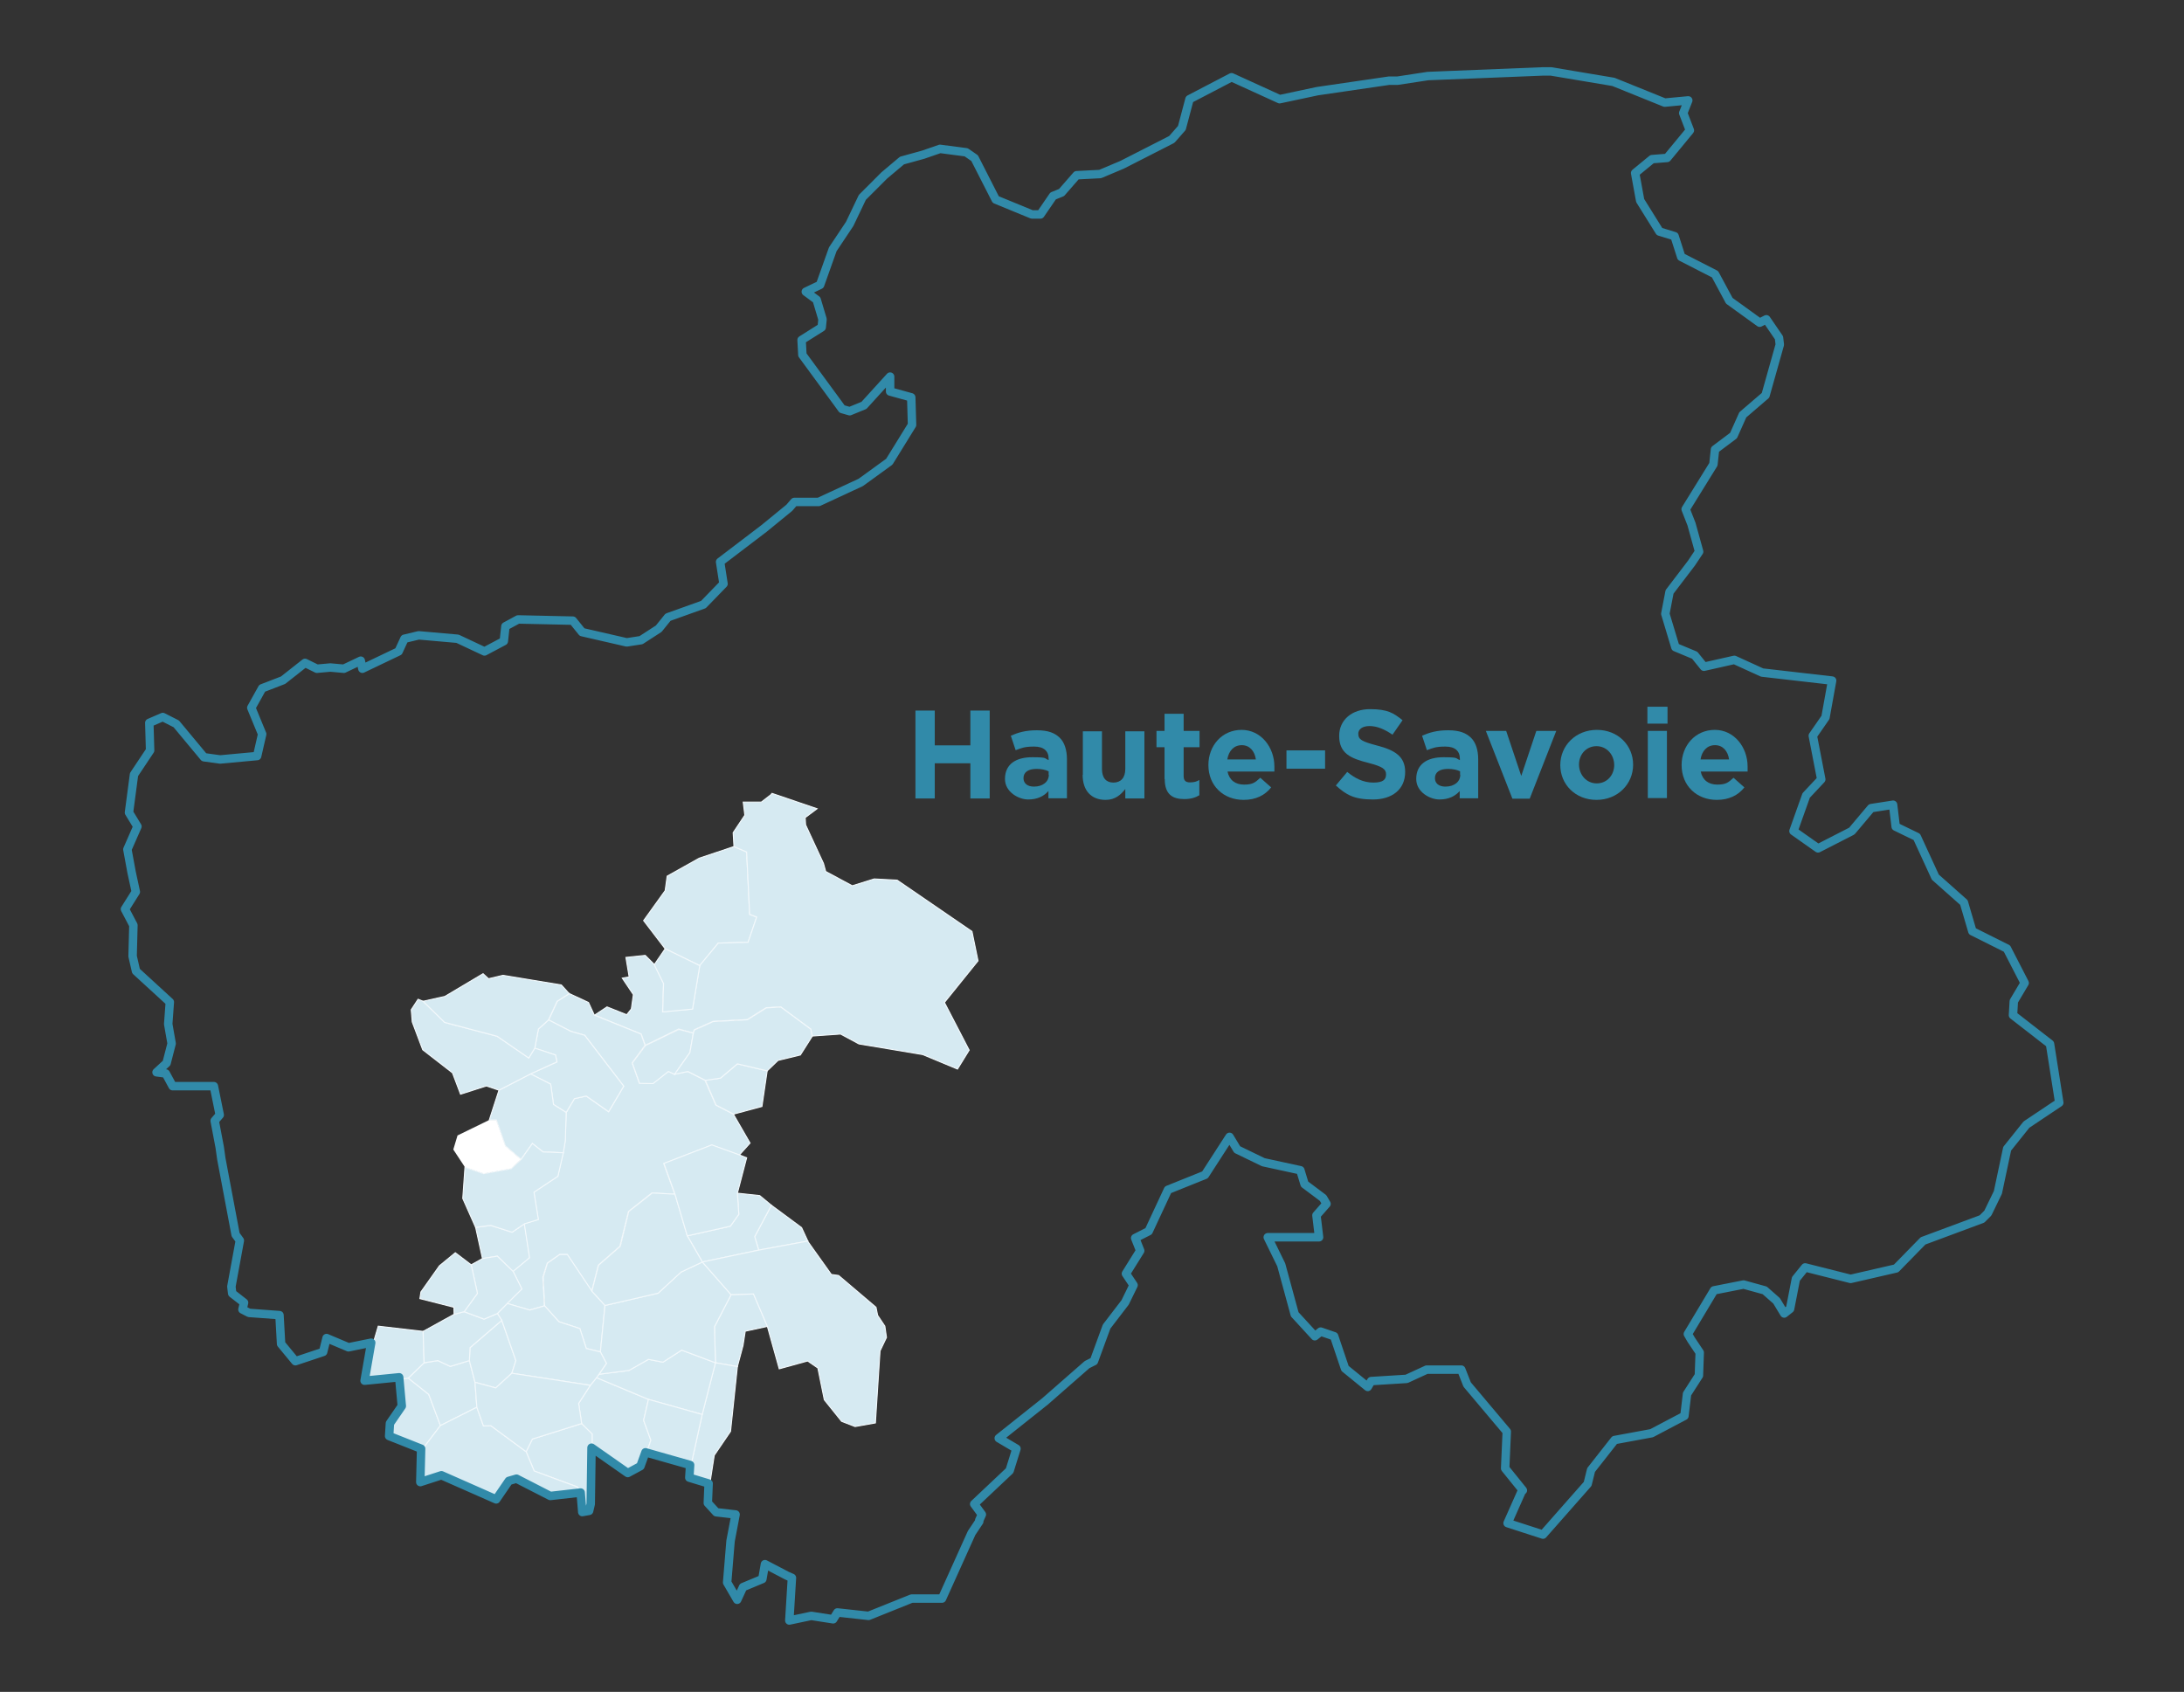 <?xml version="1.0" encoding="UTF-8"?>
<svg xmlns="http://www.w3.org/2000/svg" version="1.1" viewBox="0 0 1085.5 841">
  <rect x="0" y="0" width="1085.5" height="841" fill="#333333" stroke="none"/>
  <defs>
    <style>
      .cls-1 {
        fill: #d6eaf2;
        stroke: #f3f9fc;
        stroke-miterlimit: 10;
        stroke-width: .5px;
      }

      .cls-2 {
        fill: #fff;
      }

      .cls-3, .cls-4 {
        fill: none;
      }

      .cls-5 {
        fill: #318aa9;
      }

      .cls-4 {
        stroke: #318aa9;
        stroke-linecap: round;
        stroke-linejoin: round;
        stroke-width: 4.2px;
      }
    </style>
  </defs>
  <!-- Generator: Adobe Illustrator 28.6.0, SVG Export Plug-In . SVG Version: 1.2.0 Build 709)  -->
  <g>
    <g id="Calque_1">
      <polygon id="_x37_4152_LOVAGNY" class="cls-2" points="259 576.3 254.1 580.9 240.4 583.4 231.1 580.2 225.3 571.4 227.4 564.4 243.2 556.7 246.7 556.7 251.2 569.6 259 576.3"/>
      <polygon id="_x37_4003_ALEX" class="cls-3" points="417 634.1 413.4 633.6 401.5 616.9 398.4 610.2 383.4 599.1 377.6 594.3 366.5 593.1 371.1 575.5 367.6 574.1 373 568.1 380.7 575.3 401.8 579.9 416.8 582.8 422.8 592.2 421.8 599.2 415.1 608.2 414.3 619 418.6 624.2 417 634.1"/>
      <polygon id="_x37_4005_ALLINGES" class="cls-3" points="579 134.8 565.6 129.2 555.9 134.2 544.9 133 558.4 108.9 557.8 102.4 564.5 102.4 578 98.6 590.3 91.1 596.7 93.7 599.5 107 596.8 115.3 590.5 126.8 582.5 132.4 579 134.8"/>
      <polygon id="_x37_4006_ALLONZIER-LA-CAILLE" class="cls-3" points="309.3 486.3 299.1 488.9 291.1 482.1 287.9 464.8 281.2 466.1 279.7 473.1 276.1 474 272.1 468.2 274 461.5 278.7 450.1 285.2 453.8 314.3 458.7 311.1 476.1 312.7 485.8 309.3 486.3"/>
      <polygon id="_x37_4007_AMANCY" class="cls-3" points="480.7 413.2 476.1 412.1 464.3 407.2 465.6 400.8 449 381.3 458.9 378.8 466.6 372.2 481.5 380.2 486.3 400.7 480.7 413.2"/>
      <polygon id="_x37_4008_AMBILLY" class="cls-3" points="382.5 269.7 383.3 264.5 380.7 263.5 393 253.1 395.7 259 382.5 269.7"/>
      <polygon id="_x37_4009_ANDILLY" class="cls-3" points="254 415.3 263.7 399.7 264.8 392.4 263.5 385.3 256 384 254.7 379.9 268.9 376.6 273.2 381.6 286.5 386.4 287 389.8 279.3 390.4 276.9 393.3 279.3 404 274.4 409.3 254 415.3"/>
      <polygon id="_x37_4012_ANNEMASSE" class="cls-3" points="398.8 281.9 394.9 275.8 388 273.5 382.5 269.7 395.7 259 398.2 256.2 405.5 258.9 428.8 258 430.4 260.1 412.6 265.7 398.8 281.9"/>
      <polygon id="_x37_4013_ANTHY-SUR-LEMAN" class="cls-3" points="557.8 102.4 546.9 100.4 536.2 103.8 528.3 96.4 535.7 87.8 547.5 87.2 558.2 82.8 560.2 89.4 556.8 95 564.5 102.4 557.8 102.4"/>
      <polygon id="_x37_4015_ARBUSIGNY" class="cls-3" points="369.4 398.6 361.6 391.3 347.4 387.4 356.2 379.8 364.9 363 370.8 366.7 381.5 357.5 382.8 350.8 391.3 352.5 392.8 380.4 383.7 394.6 378.4 398.7 369.4 398.6"/>
      <polygon id="_x37_4016_ARCHAMPS" class="cls-3" points="330.2 363.2 319.7 353.9 314.1 344.4 303.9 340.2 301.2 325.9 305.4 320.5 312.6 320.1 319.4 319.2 331.6 332.7 347.4 342.4 340.9 350.1 333.7 362.1 330.2 363.2"/>
      <polygon id="_x37_4018_ARENTHON" class="cls-3" points="502.9 377.2 497.1 385.4 488.5 379.2 481.5 380.2 466.6 372.2 456.4 366.9 449.5 358 453.5 352.1 460.4 349 475.2 351.6 482.1 348.7 483.8 350.9 503 373.6 502.9 377.2"/>
      <polygon id="_x37_4020_ARMOY" class="cls-3" points="599.5 107 596.7 93.7 600.8 87.7 615 82.9 616.9 85 631.6 102.5 605.4 102.6 599.5 107"/>
      <polygon id="_x37_4021_ARTHAZ-PONT-NOTRE-DAME" class="cls-3" points="439.2 310 432.1 307.7 417.8 310 402.1 295.6 404.5 290 405.4 288.3 418.6 291.9 427.7 288.6 436.5 288.3 439.7 300.6 439.2 310"/>
      <polygon id="_x37_4024_AYSE" class="cls-3" points="576.9 392.5 572.1 391.9 545.7 388.9 539.3 385.6 536.6 379.2 542.9 375.2 545.9 364.8 557.2 366.6 567.6 356.3 569.7 357 578.3 367.9 576.9 392.5"/>
      <polygon id="_x37_4025_BALLAISON" class="cls-3" points="467.9 183.9 460.8 172.1 460.3 154.7 469.2 143.4 484.1 143.2 489.4 138.2 513.4 151.8 496.9 162 492.8 168.3 474.5 174.6 467.9 183.9"/>
      <polygon id="_x37_4027_LA_BALME-DE-THUY" class="cls-3" points="414.3 619 415.1 608.2 421.8 599.2 422.8 592.2 416.8 582.8 401.8 579.9 411 563.5 418.8 564.2 440.5 548.8 458.6 524.3 475.9 531.5 473.4 536 445.4 560.2 430 598.1 414.3 619"/>
      <polygon id="_x37_4029_BASSY" class="cls-3" points="85.4 498.9 68.5 483.4 66.9 476.2 67.2 460.6 82.1 463.6 82.4 467 92.4 470.6 98.2 479.1 85.4 498.9"/>
      <polygon id="_x37_4031_BEAUMONT" class="cls-3" points="312.8 384.6 295.6 376.5 292.3 370.2 285.3 367.2 287.2 361.5 290.9 361.4 294.4 355.4 306.7 347.7 319.7 353.9 330.2 363.2 312.8 384.6"/>
      <polygon id="_x37_4033_BERNEX" class="cls-3" points="796.4 100.3 786.9 105.8 779.4 104.5 773.6 109.2 762.5 111.9 753.6 105.4 742.8 105.1 740.1 102.5 729.4 103.5 705.7 97.3 706.6 95.9 731.6 87.9 735.2 71.1 742.3 68.9 756.7 72.4 766.5 77.2 776.5 72.4 790.5 76.2 791.4 86.6 783.8 93.8 796.4 100.3"/>
      <polygon id="_x37_4035_BLOYE" class="cls-3" points="185.4 668 173.9 670.4 163.1 666 167.4 647.1 187.6 655.1 188 659.2 185.4 668"/>
      <polygon id="_x37_4037_BOEGE" class="cls-3" points="539.1 261.3 531.6 253.4 522.1 257.9 520 254.9 501.6 251.3 489.5 242.5 488.4 239.7 489.7 225.4 493.3 218.8 508.2 214 521.3 221.5 532.6 220.4 529.6 226.7 531.5 243.8 541.8 243.3 542.3 251.4 539.1 261.3"/>
      <polygon id="_x37_4038_BOGEVE" class="cls-3" points="564.2 277.6 546.4 274.6 537.2 264.7 539.1 261.3 542.3 251.4 553.3 248.7 574.5 257.4 567.1 273.9 564.2 277.6"/>
      <polygon id="_x37_4040_BONNE" class="cls-3" points="439.7 300.6 436.5 288.3 446.6 284.8 449.8 286.3 455 277.9 457.9 275.4 469.3 277.2 485.9 267.6 480.7 291.6 460.1 297.9 439.7 300.6"/>
      <polygon id="_x37_4042_BONNEVILLE" class="cls-3" points="529.4 423.9 518.4 420.8 511.4 407.6 520.9 391.6 521.7 380.5 502.9 377.2 503 373.6 483.8 350.9 488.7 347.7 492.3 348 498.9 356.1 515.3 360.3 519 365.7 536.1 361.9 545.9 364.8 542.9 375.2 536.6 379.2 539.3 385.6 545.7 388.9 572.1 391.9 571.2 406.2 564.9 407.1 567.6 412.2 556.5 412.9 537.9 424 529.4 423.9"/>
      <polygon id="_x37_4043_BONS-EN-CHABLAIS" class="cls-3" points="489.7 225.4 483.9 220.8 479.2 197.1 477.5 194 470.4 192.8 467.7 186.5 467.9 183.9 474.5 174.6 492.8 168.3 496.9 162 513.4 151.8 514.1 151.7 515 152.8 514.8 158.4 507.3 174.3 512.8 198.5 517 204.2 508.2 214 493.3 218.8 489.7 225.4"/>
      <polygon id="_x37_4044_BOSSEY" class="cls-3" points="357 320.4 344.1 312.3 340.3 311.8 334.7 316.8 328.5 313.5 332.9 307.9 350.4 301.2 362.2 305.2 363.9 308.3 357 320.4"/>
      <polygon id="_x37_4045_LE_BOUCHET" class="cls-3" points="484.8 703.6 491.4 690.4 496.7 661.3 502.6 651.8 517 651.9 527.6 656.6 540.5 679.1 519.7 697.6 508.9 696.8 484.8 703.6"/>
      <polygon id="_x37_4046_BOUSSY" class="cls-3" points="209.2 642.2 192.8 633.8 184.7 620.1 193.3 616.4 204.5 614 208.6 624 218.4 629.2 209.2 642.2"/>
      <polygon id="_x37_4048_BRENTHONNE" class="cls-3" points="517 204.2 512.8 198.5 507.3 174.3 514.8 158.4 525.5 168.6 537.6 195.3 517 204.2"/>
      <polygon id="_x37_4049_BRIZON" class="cls-3" points="563.3 446.1 556.4 443.3 544.1 451.7 534.2 447.4 531.8 440.9 537.9 424 556.5 412.9 567.6 412.2 569.3 422.4 563.3 446.1"/>
      <polygon id="_x37_4050_BURDIGNIN" class="cls-3" points="541.8 243.3 531.5 243.8 529.6 226.7 532.6 220.4 544.6 202.5 553.1 196 561.2 222.3 558.2 228.6 541.8 243.3"/>
      <polygon id="_x37_4051_CERCIER" class="cls-3" points="274 461.5 270.6 463.2 254.6 452.9 247.5 454.7 242.9 460.6 235.3 460.8 238.8 455.2 225.2 449.9 223.8 446.6 235.2 433 243.2 430.1 269.2 438.3 278.7 450.1 274 461.5"/>
      <polygon id="_x37_4052_CERNEX" class="cls-3" points="235.2 433 234.7 426.9 235 410 233 407 222.4 405.2 227.6 389.8 235.3 383.5 245.5 386.7 256 384 263.5 385.3 264.8 392.4 263.7 399.7 254 415.3 243.2 430.1 235.2 433"/>
      <polygon id="_x37_4053_CERVENS" class="cls-3" points="561.6 196.8 561.1 196.7 560.3 182.5 548.6 164 547.5 158.5 562.9 153.4 574.3 165.9 571.9 175.6 566.5 192.1 561.6 196.8"/>
      <polygon id="_x37_4055_CHALLONGES" class="cls-3" points="82.1 463.6 67.2 460.6 63.3 452.5 68.6 443.9 66.3 434.2 81.4 432.7 90.6 426 93.9 427.9 96.7 432.2 87.1 458.5 82.1 463.6"/>
      <polygon id="_x37_4056_CHAMONIX-MONT-BLANC" class="cls-3" points="962 436.8 976.2 449.3 980.6 463.8 997.8 472.2 1006.4 489 1000.8 498.3 1000.7 505.6 1018.8 519.6 1023.4 549.1 1007.4 559.7 997.7 571.7 993.1 593.6 988.1 603.9 985.2 606.5 955.8 617.3 942.4 631.1 919.7 636.2 897.2 630.6 892.7 636.5 889.8 651.4 886.6 653.6 883.2 647 877.3 642.1 869.3 636.2 877.3 606.8 858.1 578.1 848.7 557.4 855.9 549.8 849.7 532 854.6 517.6 853.9 506.7 858.9 497 861.6 475.3 865.4 468.9 878.5 461.5 877.9 475.9 884 480.5 891.6 481.6 918.3 467.3 936.9 462.9 949.5 444.3 962 436.8"/>
      <polygon id="_x37_4057_CHAMPANGES" class="cls-3" points="651 82.7 644 84.8 631.3 78 630.2 74.9 637.3 67.8 658.1 66.2 651 82.7"/>
      <polygon id="_x37_4059_LA_CHAPELLE-RAMBAUD" class="cls-3" points="406 402.2 383.7 394.6 392.8 380.4 397.5 385.5 400.3 383.2 411 384.6 414.9 390.1 406 402.2"/>
      <g>
        <g>
          <polygon id="_x37_4137_GROISY" class="cls-1" points="347.8 480 330.6 471.6 319.9 457.6 330.6 442.7 331.6 435.5 347.5 426.6 364.8 420.8 371.1 423.5 372.6 454.5 376.1 455.9 371.8 468.4 357 468.8 347.8 480"/>
          <polygon id="_x37_4186_MONTAGNY-LES-LANCHES" class="cls-1" points="255.1 632.1 247.2 624.4 239.8 625.6 236.4 610.1 243.9 609.1 254.5 612.5 260.7 608.3 263.3 625.2 255.1 632.1"/>
          <g>
            <g>
              <path id="_x37_4282_x5F_GLIERES" class="cls-1" d="M383.7,394.6l-5.3,4.1h-9l.8,6.5-5.8,8.7.4,6.9,6.3,2.7,1.5,31,3.5,1.3-4.3,12.6-14.8.4-9.2,11.1-3.6,21.6-14.9,1.4.5-14.1-4.6-9.4-4.5-4.5-9.6,1,1.6,9.7-3.4.6,5.5,8.2-1,7.1-2.3,2.9-9.8-3.9-6.2,4.1,23.2,9.4,2,5.6,16.6-8.1,7.3,2,.4-1.6,9.4-4.2,17-.9,9.4-5.9,7.2-.4,14.9,11,.7,3.5,14.2-1,9.1,4.9,31.7,5.3,17.3,7.2,5.8-9.4-12.3-23.7,16.7-20.7-3-14.6-37.2-25.5-11.4-.6-10.9,3.4-13.2-7.1-1.1-4-8.9-19.2-.2-3.6,5.9-4.4-22.3-7.6v.2h-.1Z"/>
              <g>
                <path id="_x37_4010_ANNECY" class="cls-1" d="M282.9,493.9l-5.9,3.8-4.3,9.3,11.1,5.7,6.8,1.9,19.4,25.3-7.5,12.7-11.1-7.8-5.9,1.3-4.1,6.9-.5,13.9-1,6.1-2.7,11.7-11.9,7.9,2.2,13.5-6.9,2.2,2.6,16.9-8.2,6.8,4.3,8.7-7.3,7.2,11.1,3.3,7.5-2.1-.8-14.3,2.2-6.9,6.1-4.3h3.8l12.2,18.2,3.3-12.9,10.7-9.4,4.3-17.3,11.6-9.2,11.4.6-5.5-15.2,23.8-9.2,13.7,5,5.4-6-8.3-14.4-8.7-4.5-5.4-12.3-8.6-4.4-6.6,1.4-3.1-1.5-7.6,6h-6.7l-3.6-10.2,6.4-8.7-2-5.6-23.2-9.4-2.9-6.3-9.7-4.5h.1Z"/>
                <path id="_x37_4112_x5F_EPAGNY-METZ-TESSY" class="cls-1" d="M272.6,507l-5,4.5-1.8,9.5,10.3,3.5.7,3.4-13.2,5.9,10.1,5.1,1.4,10.1,6.3,4,4.1-6.9,5.9-1.3,11.1,7.8,7.5-12.7-19.4-25.3-6.8-1.9-11.1-5.7h-.1Z"/>
                <polygon id="_x37_4213_POISY" class="cls-1" points="259 576.3 251.2 569.6 246.7 556.7 243.2 556.7 248 541.9 263.7 533.8 273.7 538.9 275.1 549 281.4 553 281 566.9 280 573 269.9 572.6 264.6 568.4 259 576.3"/>
                <polygon id="_x37_4272_SILLINGY" class="cls-1" points="228.9 543.9 224.9 533.3 210.1 521.8 204.9 508 204.4 501.9 207.8 496.7 210.3 497.7 221 508.2 247.1 515.1 262.8 525.9 265.8 521 276.1 524.4 276.8 527.8 263.7 533.8 248 541.9 241.7 539.8 228.9 543.9"/>
                <g>
                  <g>
                    <polygon id="_x37_4004_ALLEVES" class="cls-1" points="289.8 752 288.9 742.2 286.9 739.1 265.5 731.2 261.5 721.6 264.6 715.3 289.1 707.6 294.4 712.8 294.4 720.3 294 748 293.3 751.4 289.8 752"/>
                    <polygon id="_x37_4054_CHAINAZ-LES-FRASSES" class="cls-1" points="209.8 720.6 194.1 714.8 194.3 708 200.5 699.4 199.2 685.6 202.9 685 213.1 693.1 218.9 708.6 209.8 720.6"/>
                    <polygon id="_x37_4142_HERY-SUR-ALBY" class="cls-1" points="218.9 708.6 213.1 693.1 202.9 685 210.8 677.4 217.6 676.3 223.8 679.2 233.3 676.3 236.1 687.1 237 699.5 218.9 708.6"/>
                    <polygon id="_x37_4194_MURES" class="cls-1" points="254.4 682.6 246.4 689.9 236.1 687.1 233.3 676.3 233.6 669.9 249.4 656.3 256.4 676.3 254.4 682.6"/>
                    <polygon id="_x37_4233_SAINT-FELIX" class="cls-1" points="181.7 686.9 185.4 668 188 659.2 210.3 661.8 210.8 677.4 202.9 685 199.2 685.6 181.7 686.9"/>
                    <g>
                      <polygon id="_x37_4036_BLUFFY" class="cls-1" points="377.1 621.4 375.1 614.7 383.4 599.1 398.4 610.2 401.5 616.9 377.1 621.4"/>
                      <polygon id="_x37_4097_CUSY" class="cls-1" points="247.1 746 220.2 733.8 209.5 737.1 209.8 720.6 218.9 708.6 237 699.5 240.3 708.8 244 708.7 261.5 721.6 265.5 731.2 286.9 739.1 288.9 742.2 274.1 744.2 257.1 735.5 253.3 736.5 247.1 746"/>
                      <polygon id="_x37_4108_DUINGT" class="cls-1" points="366.5 679.3 355.6 677.4 355.1 659.5 363.4 643.5 374.6 643.2 381.5 659.3 370.4 661.7 369.3 668.8 366.5 679.3"/>
                      <polygon id="_x37_4111_ENTREVERNES" class="cls-1" points="352.8 737.6 343.1 735.1 343.4 728.5 349 703.1 355.6 677.4 366.5 679.3 363.1 711.5 355 723.4 352.8 737.6"/>
                      <polygon id="_x37_4148_LESCHAUX" class="cls-1" points="321.2 722.6 318.8 729.1 312.4 733 294.4 720.3 294.4 712.8 289.1 707.6 287.6 697.6 293.4 688.6 296.5 684.8 322.3 695.6 319.9 706 323.5 715.9 321.2 722.6"/>
                      <polygon id="_x37_4176_MENTHON-SAINT-BERNARD" class="cls-1" points="349.1 627.3 341.6 614.3 363 609.5 367.2 603.6 366.5 593.1 377.6 594.3 383.4 599.1 375.1 614.7 377.1 621.4 349.1 627.3"/>
                      <polygon id="_x37_4219_QUINTAL" class="cls-1" points="298.4 672 291.4 670.3 288.2 660.4 277.8 657 270.7 649.1 270 634.9 272.1 627.9 278.2 623.6 282 623.6 294.2 641.8 300.7 648.9 298.4 672"/>
                      <polygon id="_x37_4232_SAINT-EUSTACHE" class="cls-1" points="349 703.1 322.3 695.6 296.5 684.8 297.7 683.1 312.6 681.2 322.3 675.7 329.5 677.1 338.8 671.1 355.6 677.4 349 703.1"/>
                      <polygon id="_x37_4242_SAINT-JORIOZ" class="cls-1" points="297.7 683.1 301.4 677.7 298.4 672 300.7 648.9 327.1 642.8 338.5 632.3 349.1 627.3 363.4 643.5 355.1 659.5 355.6 677.4 338.8 671.1 329.5 677.1 322.3 675.7 312.6 681.2 297.7 683.1"/>
                      <polygon id="_x37_4267_SEVRIER" class="cls-1" points="300.7 648.9 294.2 641.8 297.5 628.9 308.3 619.5 312.5 602.2 324.2 593 335.5 593.6 341.6 614.3 349.1 627.3 338.5 632.3 327.1 642.8 300.7 648.9"/>
                      <path id="_x37_4275_x5F_TALLOIRES-MONTMIN" class="cls-1" d="M401.5,616.9l-24.4,4.5-28,5.9,14.2,16.2,11.2-.3,6.9,16.1,5.9,21.1,14.1-3.9,5.1,3.5,3.2,15.8,8.6,10.7,6.7,2.6,10.1-1.8,2.3-35.8,3.2-6.7-.8-5.6-3.6-5.4-.8-4-18.6-15.8-3.6-.5-11.9-16.7h.2,0Z"/>
                      <polygon id="_x37_4299_VEYRIER-DU-LAC" class="cls-1" points="341.6 614.3 335.5 593.6 330 578.3 353.8 569.1 367.6 574.1 371.1 575.5 366.5 593.1 367.2 603.6 363 609.5 341.6 614.3"/>
                      <polygon id="_x37_4310_VIUZ-LA-CHIESAZ" class="cls-1" points="293.4 688.6 254.4 682.6 256.4 676.3 249.4 656.3 247.2 652.9 252.1 647.9 263.3 651.2 270.7 649.1 277.8 657 288.2 660.4 291.4 670.3 298.4 672 301.4 677.7 297.7 683.1 296.5 684.8 293.4 688.6"/>
                    </g>
                  </g>
                  <polygon id="_x37_4002_ALBY-SUR-CHERAN" class="cls-1" points="233.3 676.3 223.8 679.2 217.6 676.3 210.8 677.4 210.3 661.8 225.7 653.3 230.7 652 240.6 655.7 247.2 652.9 249.4 656.3 233.6 669.9 233.3 676.3"/>
                  <polygon id="_x37_4061_CHAPEIRY" class="cls-1" points="247.2 652.9 240.6 655.7 230.7 652 237.3 642.9 234.2 628.7 239.8 625.6 247.2 624.4 255.1 632.1 259.4 640.7 252.1 647.9 247.2 652.9"/>
                  <polygon id="_x37_4138_GRUFFY" class="cls-1" points="261.5 721.6 244 708.7 240.3 708.8 237 699.5 236.1 687.1 246.4 689.9 254.4 682.6 293.4 688.6 287.6 697.6 289.1 707.6 264.6 715.3 261.5 721.6"/>
                  <polygon id="_x37_4254_SAINT-SYLVESTRE" class="cls-1" points="225.7 653.3 225.6 649.8 208.7 645.5 209.2 642.2 218.4 629.2 226.3 622.7 234.2 628.7 237.3 642.9 230.7 652 225.7 653.3"/>
                </g>
                <polygon id="_x37_4067_CHAVANOD" class="cls-1" points="260.7 608.3 254.5 612.5 243.9 609.1 236.4 610.1 230 595.7 231.1 580.2 240.4 583.4 254.1 580.9 259 576.3 264.6 568.4 269.9 572.6 280 573 277.3 584.7 265.4 592.6 267.6 606.2 260.7 608.3"/>
              </g>
              <polygon id="_x37_4026_LA_BALME-DE-SILLINGY" class="cls-1" points="265.8 521 262.8 525.9 247.1 515.1 221 508.2 210.3 497.7 221.1 495.3 240.1 484 242.8 486.5 250 484.8 279 489.6 282.9 493.9 276.9 497.7 272.6 507 267.6 511.5 265.8 521"/>
              <polygon id="_x37_4062_CHARVONNEX" class="cls-1" points="344.2 501.6 329.4 503 329.8 488.9 325.2 479.5 330.6 471.6 347.8 480 344.2 501.6"/>
            </g>
            <polygon id="_x37_4019_ARGONAY" class="cls-1" points="317.9 538.5 314.3 528.4 320.8 519.7 337.4 511.7 344.6 513.6 342.9 523.2 335.3 534 332.2 532.6 324.6 538.6 317.9 538.5"/>
            <polygon id="_x37_4198_NAVES-PARMELAN" class="cls-1" points="364.6 553.8 355.9 549.3 350.6 537 358.1 535.9 366.5 528.8 381.3 532.3 378.7 550 364.6 553.8"/>
            <polygon id="_x37_4303_VILLAZ" class="cls-1" points="350.6 537 341.9 532.6 335.3 534 342.9 523.2 344.6 513.6 345.1 512 354.5 507.8 371.5 506.9 380.9 501 388.1 500.6 403 511.6 403.7 515.1 397.8 524.4 386.7 527.1 381.3 532.3 366.5 528.8 358.1 535.9 350.6 537"/>
          </g>
        </g>
        <polygon id="_x37_4060_LA_CHAPELLE-SAINT-MAURICE" class="cls-1" points="343.4 728.5 321.2 722.6 323.5 715.9 319.9 706 322.3 695.6 349 703.1 343.4 728.5"/>
      </g>
      <polygon id="_x37_4064_CHATILLON-SUR-CLUSES" class="cls-3" points="678.4 396.4 674.6 397.1 661.5 383.8 646.9 379.4 648 372.1 641.8 362.8 646.1 356.6 649 352.3 661.8 363.8 672.2 366.2 686.9 374.4 675.6 382 680.4 390.6 678.4 396.4"/>
      <polygon id="_x37_4065_CHAUMONT" class="cls-3" points="174.5 449.3 174.3 438.6 161.4 431.6 155.6 422.6 152.9 410.1 154.3 403.3 150.3 390.2 152.7 387.6 171.4 411.1 183.1 410.9 188.8 415.9 187.6 422.6 193.6 431 189.1 444.4 185.3 444.4 182.4 442.4 174.5 449.3"/>
      <polygon id="_x37_4066_CHAVANNAZ" class="cls-3" points="234.7 426.9 224.6 425.4 216.7 418.9 222.4 405.2 233 407 235 410 234.7 426.9"/>
      <polygon id="_x37_4068_CHENE-EN-SEMINE" class="cls-3" points="96.7 432.2 93.9 427.9 95.1 421.5 81.2 410.3 85 404.6 91.8 407.2 98.6 398.8 105 401.2 111.6 399.2 118.3 408.2 123 429.9 115.9 432.4 100.8 431.4 96.7 432.2"/>
      <polygon id="_x37_4069_CHENEX" class="cls-3" points="215.9 376.6 204.6 375.2 197.8 366.5 199.2 343 203.6 337.7 218.5 363.5 215.9 376.6"/>
      <polygon id="_x37_4070_CHENS-SUR-LEMAN" class="cls-3" points="429.8 167.3 422.7 165 415.6 167.5 413.5 160.6 409.9 159.6 407.2 149.9 401.7 145.9 408.6 142.2 414.8 124.4 423.5 111.8 428.6 117 439.1 118.2 441.5 123.4 427 148.7 429.8 162.2 429.8 167.3"/>
      <polygon id="_x37_4071_CHESSENAZ" class="cls-3" points="133.9 442.5 128.3 440.7 132.3 418.8 152.9 410.1 155.6 422.6 151.8 429 133.9 442.5"/>
      <polygon id="_x37_4072_CHEVALINE" class="cls-3" points="366.6 795.4 361.8 786.8 363.3 766.3 366.1 753.4 376.4 718.1 378.4 714.9 385.8 716.8 388.5 753.6 380.7 778.1 379.4 785 369.8 789.1 366.6 795.4"/>
      <polygon id="_x37_4073_CHEVENOZ" class="cls-3" points="715 136.7 707.3 134.2 706.6 130.5 682.6 118.2 697 113.1 705.7 97.3 729.4 103.5 740.1 102.5 727.1 115.3 720.1 131.8 715 136.7"/>
      <polygon id="_x37_4074_CHEVRIER" class="cls-3" points="141.8 368.5 131.2 343 134.2 342.1 141.9 339.1 152.8 337.8 158.6 342.2 155 356.1 141.8 368.5"/>
      <polygon id="_x37_4075_CHILLY" class="cls-3" points="184.5 509.3 185.2 502.5 173.4 489.4 162.8 490.9 152.3 479.1 154.2 467 158.3 456.8 165.3 454.3 183.1 464.9 186.6 464.4 187.2 461 191.7 465.2 197.8 463.2 197.1 470 201 475.8 207.8 496.7 204.4 501.9 204.9 508 190.5 505.3 184.5 509.3"/>
      <polygon id="_x37_4076_CHOISY" class="cls-3" points="279 489.6 250 484.8 242.8 486.5 240.1 484 235.6 477.9 219.1 468.6 216.8 460.7 235.3 460.8 242.9 460.6 247.5 454.7 254.6 452.9 270.6 463.2 274 461.5 272.1 468.2 276.1 474 279.7 473.1 281.2 466.1 287.9 464.8 291.1 482.1 279 489.6"/>
      <polygon id="_x37_4077_CLARAFOND-ARCINE" class="cls-3" points="132.3 418.8 118.3 408.2 111.6 399.2 116.7 390.3 110.5 378.4 128.9 376.7 131.4 366 126 352.8 131.2 343 141.8 368.5 145.4 379.6 152.7 387.6 150.3 390.2 154.3 403.3 152.9 410.1 132.3 418.8"/>
      <polygon id="_x37_4078_CLERMONT" class="cls-3" points="146.7 517 131.9 508.3 133.6 505.5 124.2 491.9 149.7 485.9 152.3 479.1 162.8 490.9 148.4 506.5 146.7 517"/>
      <polygon id="_x37_4079_LES_CLEFS" class="cls-3" points="440 659.2 436.4 653.8 435.6 649.8 441.1 644.6 449.4 620.5 460.7 618.5 480.8 601.5 492.3 602.7 485 604.6 482.1 618.6 489.2 635.2 505.6 644.1 502.7 650.7 470 645.7 440 659.2"/>
      <polygon id="_x37_4080_LA_CLUSAZ" class="cls-3" points="564.3 616.4 538.7 603.2 531 592.2 530.3 582.1 525.3 577.4 526.7 570.8 544 563.9 562.2 552.1 580.8 551.7 592.1 542.2 602.8 538.3 626.5 549.3 614.5 558.5 611.1 565.8 599 584.9 580.7 592 570.9 612.7 564.3 616.4"/>
      <polygon id="_x37_4081_CLUSES" class="cls-3" points="677.9 426.4 665.9 419.4 663 413.3 656.4 414.2 647.9 397.8 638.4 391.6 643.9 388.2 646.9 379.4 661.5 383.8 674.6 397.1 678.4 396.4 680.4 402 677.3 406.8 685.4 414.6 686.2 422 679 423 677.9 426.4"/>
      <polygon id="_x37_4082_COLLONGES-SOUS-SALEVE" class="cls-3" points="347.4 342.4 331.6 332.7 319.4 319.2 328.5 313.5 334.7 316.8 340.3 311.8 344.1 312.3 357 320.4 349.5 328.3 347.4 342.4"/>
      <polygon id="_x37_4083_COMBLOUX" class="cls-3" points="728.6 616.8 724.7 603.1 710.5 591.2 699.2 589.4 675.2 600.3 671 597.8 682.3 574.6 695.6 561.6 706.4 561.1 711.4 570.6 721.8 576 744.8 579.7 739.3 584.4 737.1 605.4 728.6 616.8"/>
      <polygon id="_x37_4085_LES_CONTAMINES-MONTJOIE" class="cls-3" points="767.1 763.4 749.8 757.8 756.6 741.5 747.8 730.3 748.7 712 729 688.5 726.3 681.4 726.3 681.2 757.1 651.9 760.3 641.4 781.7 636.1 791 648.2 803.2 657.7 829.1 667.1 841 666.9 844.8 673.1 844.6 684.3 838.5 693.7 837.5 704.5 821.3 713.1 802.6 716.4 791.2 731.3 789.2 738.4 767.1 763.4"/>
      <polygon id="_x37_4086_CONTAMINE-SARZIN" class="cls-3" points="197.8 463.2 191.7 465.2 187.2 461 188.9 450.5 185.3 444.4 189.1 444.4 193.6 431 201.8 426.5 207.2 436.4 218.3 446.8 217.4 450.4 206.8 454.6 196.8 459.7 197.8 463.2"/>
      <polygon id="_x37_4087_CONTAMINE-SUR-ARVE" class="cls-3" points="483.8 350.9 482.1 348.7 470.5 330.5 462.2 323.7 460.8 311.7 471.4 309.7 477.7 313.2 488 326.8 494.7 329.3 497.2 333 486.9 334.6 488.7 347.7 483.8 350.9"/>
      <polygon id="_x37_4088_COPPONEX" class="cls-3" points="269.2 438.3 243.2 430.1 254 415.3 274.4 409.3 279.3 404 282.6 409 288.2 408.1 290 424.6 277.1 430.6 269.2 438.3"/>
      <polygon id="_x37_4089_CORDON" class="cls-3" points="657.4 595.9 648.4 589.4 646.5 582.5 628 578.6 615 572 611.1 565.8 614.5 558.5 637.6 562.9 666.3 544.1 697.1 542 689.5 559.1 675.1 571.6 657.4 595.9"/>
      <polygon id="_x37_4090_CORNIER" class="cls-3" points="419.2 389.7 416.8 382.9 420 376.2 449.1 357.7 449.5 358 456.4 366.9 466.6 372.2 458.9 378.8 449 381.3 446.2 379.3 440.7 383 434.7 380.5 419.2 389.7"/>
      <polygon id="_x37_4094_CRANVES-SALES" class="cls-3" points="427.7 288.6 431.3 282.8 429.7 276.1 432.8 262.7 430.4 260.1 428.8 258 436.4 249.9 448.6 240.4 450.4 233.6 466.3 243.6 472.9 239.9 488.4 239.7 489.5 242.5 488.7 244.7 467 252.8 452.2 264.9 449.8 267.9 455 277.9 449.8 286.3 446.6 284.8 436.5 288.3 427.7 288.6"/>
      <polygon id="_x37_4095_CREMPIGNY-BONNEGUETE" class="cls-3" points="146.1 541.9 143.2 544.1 137.6 539.8 135.3 530.3 121.3 526.6 131.9 508.3 146.7 517 151.8 525 153 534.6 146.1 541.9"/>
      <polygon id="_x37_4096_CRUSEILLES" class="cls-3" points="314.3 458.7 285.2 453.8 278.7 450.1 269.2 438.3 277.1 430.6 290 424.6 288.2 408.1 295.7 397.6 309.2 389.3 307 396.3 312.3 406 319.6 407.8 322.9 418 329.1 422.2 331.6 435.5 330.6 442.7 319.9 457.6 314.3 458.7"/>
      <polygon id="_x37_4098_CUVAT" class="cls-3" points="295.5 504.7 292.6 498.4 282.9 493.9 279 489.6 291.1 482.1 299.1 488.9 309.3 486.3 314.8 494.5 313.8 501.6 311.5 504.5 301.7 500.5 295.5 504.7"/>
      <polygon id="_x37_4099_DEMI-QUARTIER" class="cls-3" points="725.4 619.5 675.2 600.3 699.2 589.4 710.5 591.2 724.7 603.1 728.6 616.8 725.4 619.5"/>
      <polygon id="_x37_4100_DESINGY" class="cls-3" points="121.5 492.2 114.1 491.8 111.5 485 98.4 478.5 99.6 471.3 114 449.6 120.7 447.7 128.3 440.7 133.9 442.5 135.8 456.2 146.5 455.3 154.2 467 152.3 479.1 149.7 485.9 124.2 491.9 121.5 492.2"/>
      <polygon id="_x37_4101_DINGY-EN-VUACHE" class="cls-3" points="152.7 387.6 145.4 379.6 152.8 377.5 163.4 366.6 182.9 368.4 197.8 366.5 204.6 375.2 198 381.1 192.3 377.8 162.3 382.1 152.7 387.6"/>
      <polygon id="_x37_4102_DINGY-SAINT-CLAIR" class="cls-3" points="401.8 579.9 380.7 575.3 373 568.1 364.6 553.8 378.7 550 381.3 532.3 386.7 527.1 397.8 524.4 403.7 515.1 417.9 514.1 427 518.9 458.6 524.3 440.5 548.8 418.8 564.2 411 563.5 401.8 579.9"/>
      <polygon id="_x37_4103_DOMANCY" class="cls-3" points="744.8 579.7 721.8 576 711.4 570.6 706.4 561.1 709.8 560.9 717.6 550.9 729.1 560.9 751.8 565.1 753.6 574.7 744.8 579.7"/>
      <polygon id="_x37_4104_DOUSSARD" class="cls-3" points="391.5 783.4 380.7 778.1 388.5 753.6 385.8 716.8 378.4 714.9 376.4 718.1 366.1 753.4 356.3 752.4 380.5 693.8 374.1 680.4 373.1 669.5 369.3 668.8 370.4 661.7 381.5 659.3 387.4 680.4 401.5 676.4 406.6 680 409.8 695.8 404.7 708.9 397.3 717.3 394 719.3 392.6 726.7 397.8 759.9 391.1 768.8 391.5 783.4"/>
      <polygon id="_x37_4105_DOUVAINE" class="cls-3" points="429.8 162.2 427 148.7 441.5 123.4 456.2 129 469.2 143.4 460.3 154.7 449.5 156.6 443.9 161.1 436.6 159.6 429.8 162.2"/>
      <polygon id="_x37_4106_DRAILLANT" class="cls-3" points="588.9 177.2 571.9 175.6 574.3 165.9 562.9 153.4 570 138.3 579 134.8 582.5 132.4 586.1 134 600.7 160.2 590.7 170.5 588.9 177.2"/>
      <polygon id="_x37_4107_DROISY" class="cls-3" points="115.5 527.4 113 508.9 121.5 492.2 124.2 491.9 133.6 505.5 131.9 508.3 121.3 526.6 115.5 527.4"/>
      <polygon id="_x37_4109_ELOISE" class="cls-3" points="111.6 399.2 105 401.2 98.6 398.8 92.6 394.9 82.5 376.5 75.8 373.8 75.1 359.9 82 357 88.7 360.3 102.5 377.2 110.5 378.4 116.7 390.3 111.6 399.2"/>
      <polygon id="_x37_4116_ETAUX" class="cls-3" points="409.1 429.4 400.2 410.2 400.1 406.6 406 402.2 414.9 390.1 419.2 389.7 434.7 380.5 440.7 383 447.3 400.4 445.1 407.5 416.7 427.3 409.1 429.4"/>
      <polygon id="_x37_4117_ETERCY" class="cls-3" points="230 595.7 218.8 595.7 208.6 585.3 207.5 578.1 212.8 574.9 218.2 570.5 225.3 571.4 231.1 580.2 230 595.7"/>
      <polygon id="_x37_4118_ETREMBIERES" class="cls-3" points="362.2 305.2 350.4 301.2 360.5 290.7 358.8 280 364.5 284.4 383.7 283.2 388 273.5 394.9 275.8 398.8 281.9 405.2 284.9 405.4 288.3 404.5 290 389.5 286.2 372.4 294.2 362.2 305.2"/>
      <polygon id="_x37_4119_EVIAN-LES-BAINS" class="cls-3" points="662.4 65.9 655.5 46.4 691.1 41.1 690 44.3 676.3 47.9 676.4 61 669.9 62.9 669.1 66.1 662.4 65.9"/>
      <polygon id="_x37_4121_EXCENEVEX" class="cls-3" points="474.3 112 464.6 115.6 461.5 114 468.4 94.5 478.7 91 485.4 79.2 495.9 100 488 111.5 481.1 113.8 474.3 112"/>
      <polygon id="_x37_4122_FAUCIGNY" class="cls-3" points="515.3 360.3 498.9 356.1 492.3 348 488.7 347.7 486.9 334.6 497.2 333 512 340.7 511 347.5 515.3 360.3"/>
      <path id="_x37_4123_x5F_FAVERGES-SEYTHENEX" class="cls-3" d="M409.8,695.8l-5,13.2-7.5,8.4,7.8,8.1,6.6-3.9,8.5,6.5-2,18.1,2.5,6.9-3.3,6.7-21.3,18.8-1.9,6.2-1.5,21.3,10.9-2.6,11.1,1.6,2-3.2,15.3,1.9,21.5-8.6h15.1l14.6-32.6,3.8-5.9v-.2l-26.8-13.4v-10.2l-24.9-25.5-10.1,1.8-6.7-2.6-8.6-10.7h-.1Z"/>
      <polygon id="_x37_4124_FEIGERES" class="cls-3" points="255.2 373.9 255.9 363.9 263.8 356.5 264.2 353 260.9 351.5 263.9 337.9 273 326.7 280.6 339.1 282.3 356.2 287.2 361.5 285.3 367.2 271.9 361.8 265.4 369.8 255.2 373.9"/>
      <polygon id="_x37_4126_FESSY" class="cls-3" points="544.6 202.5 537.6 195.3 525.5 168.6 514.8 158.4 515 152.8 532.8 171.3 540.1 170.8 548.6 164 560.3 182.5 561.1 196.7 553.1 196 544.6 202.5"/>
      <polygon id="_x37_4127_FETERNES" class="cls-3" points="676.6 124.7 669.7 123.4 660 112.2 638.7 104 631.6 102.5 616.9 85 624 85.3 631.3 78 644 84.8 651 82.7 655.2 88.6 678.2 88.6 675.5 95.7 678.7 106.5 676.6 124.7"/>
      <polygon id="_x37_4128_FILLINGES" class="cls-3" points="477.7 313.2 471.4 309.7 460.8 311.7 460.1 297.9 480.7 291.6 485.9 267.6 486.1 264.4 506.8 279.3 505.5 293.3 500.1 302.5 501.5 305.8 490.2 304.8 477.7 313.2"/>
      <polygon id="_x37_4130_FRANCLENS" class="cls-3" points="66.3 434.2 64.4 422.7 69.6 411.6 81.2 410.3 95.1 421.5 93.9 427.9 90.6 426 81.4 432.7 66.3 434.2"/>
      <polygon id="_x37_4131_FRANGY" class="cls-3" points="154.2 467 146.5 455.3 135.8 456.2 133.9 442.5 151.8 429 155.6 422.6 161.4 431.6 174.3 438.6 174.5 449.3 165.3 454.3 158.3 456.8 154.2 467"/>
      <polygon id="_x37_4133_GAILLARD" class="cls-3" points="388 273.5 383.7 283.2 364.5 284.4 358.8 280 380.7 263.5 383.3 264.5 382.5 269.7 388 273.5"/>
      <polygon id="_x37_4135_GIEZ" class="cls-3" points="394.2 784.8 391.5 783.4 391.1 768.8 397.8 759.9 392.6 726.7 394 719.3 397.3 717.3 405.1 725.4 411.7 721.4 420.2 728 418.2 746.1 420.7 753 417.4 759.7 396.1 778.6 394.2 784.8"/>
      <polygon id="_x37_4136_LE_GRAND-BORNAND" class="cls-3" points="562.2 552.1 535.6 531.4 531.7 531.2 528.7 524.8 536.2 508 539.5 501.4 570.5 470.1 571.7 470.2 595.5 488.9 606.9 491.6 622.1 488.6 633 507.8 645.8 516.2 633.8 529.1 626.5 549.3 602.8 538.3 592.1 542.2 580.8 551.7 562.2 552.1"/>
      <polygon id="_x37_4139_HABERE-LULLIN" class="cls-3" points="583.3 244.4 575.6 236.6 558.2 228.6 561.2 222.3 553.1 196 561.1 196.7 561.6 196.8 569.7 212.9 581.1 215.2 594 223.1 593.9 227.1 583.3 244.4"/>
      <polygon id="_x37_4140_HABERE-POCHE" class="cls-3" points="594 223.1 581.1 215.2 569.7 212.9 561.6 196.8 566.5 192.1 571.9 175.6 588.9 177.2 596.9 187.3 592.8 196.7 594.4 199.8 599.7 209.6 594 223.1"/>
      <polygon id="_x37_4141_HAUTEVILLE-SUR-FIER" class="cls-3" points="193.8 579.9 181.7 570.9 186.3 563.1 190 562.7 197.4 554.7 202.7 563.4 212.2 568.1 212.8 574.9 207.5 578.1 193.8 579.9"/>
      <polygon id="_x37_4143_LES_HOUCHES" class="cls-3" points="869.3 636.2 860.3 624.2 839.6 614.5 831.5 602.1 806.5 595.2 795.2 571.8 791.9 565.7 798.8 558.1 801 544.8 808.5 545.9 813.2 540.2 832.1 538 849.7 532 855.9 549.8 848.7 557.4 858.1 578.1 877.3 606.8 869.3 636.2"/>
      <polygon id="_x37_4144_JONZIER-EPAGNY" class="cls-3" points="226.1 379.4 223.6 386.2 208.2 401.7 193.4 400 187.7 391 192.3 377.8 198 381.1 204.6 375.2 215.9 376.6 226.1 379.4"/>
      <polygon id="_x37_4145_JUVIGNY" class="cls-3" points="436.4 249.9 428.5 244 428.9 240.7 443 230.4 450.4 233.6 448.6 240.4 436.4 249.9"/>
      <polygon id="_x37_4146_LARRINGES" class="cls-3" points="678.2 88.6 655.2 88.6 651 82.7 658.1 66.2 662.4 65.9 669.1 66.1 669.9 62.9 676.4 61 679.3 63.3 686.7 62 685.2 73 688.1 87.6 678.2 88.6"/>
      <polygon id="_x37_4147_LATHUILE" class="cls-3" points="356.3 752.4 352 747.3 352.8 737.6 355 723.4 363.1 711.5 366.5 679.3 369.3 668.8 373.1 669.5 374.1 680.4 380.5 693.8 356.3 752.4"/>
      <polygon id="_x37_4150_LOISIN" class="cls-3" points="467.7 186.5 456.5 188.8 445.5 186.7 446.4 180.2 429.8 167.3 429.8 162.2 436.6 159.6 443.9 161.1 449.5 156.6 460.3 154.7 460.8 172.1 467.9 183.9 467.7 186.5"/>
      <polygon id="_x37_4151_LORNAY" class="cls-3" points="153.6 585.4 140.7 572.2 110.9 576.8 110 571 107.6 557.7 110.1 555.3 128.1 547.6 135.6 547.9 151.3 572.9 153.6 585.4"/>
      <polygon id="_x37_4153_LUCINGES" class="cls-3" points="455 277.9 449.8 267.9 452.2 264.9 467 252.8 488.7 244.7 484.5 257.8 486.1 264.4 485.9 267.6 469.3 277.2 457.9 275.4 455 277.9"/>
      <polygon id="_x37_4154_LUGRIN" class="cls-3" points="756.7 72.4 742.3 68.9 735.2 71.1 729.9 66.5 722.6 66.4 718.1 61 715.6 47.7 710.2 38.8 767.1 36.5 762.9 44.8 749.2 56.2 756.7 72.4"/>
      <polygon id="_x37_4156_LULLY" class="cls-3" points="548.6 164 540.1 170.8 532.8 171.3 515 152.8 514.1 151.7 527.7 143.4 540.3 157.5 547.5 158.5 548.6 164"/>
      <polygon id="_x37_4157_LYAUD" class="cls-3" points="627.3 132.9 614.7 125.7 608.4 127.8 596.8 115.3 599.5 107 605.4 102.6 631.6 102.5 638.7 104 630.6 130.3 627.3 132.9"/>
      <polygon id="_x37_4158_MACHILLY" class="cls-3" points="483.9 220.8 474.5 209.1 453.9 198.5 443.3 195.5 443.3 188.3 445.5 186.7 456.5 188.8 467.7 186.5 470.4 192.8 477.5 194 479.2 197.1 483.9 220.8"/>
      <polygon id="_x37_4159_MAGLAND" class="cls-3" points="751.9 498.8 751.6 487.7 740.5 484.4 728.8 484.3 727 491 723.2 492 693.4 485.8 680.5 494.3 661.9 488.6 656.6 485 657.8 478.7 669.2 468.3 669 453.3 675.2 443.9 673.9 432.7 677.9 426.4 679 423 686.2 422 693.3 423.4 702.9 451.9 730.6 465.8 746 462.6 753.6 464.2 766.1 473.4 775.4 485.5 775.5 485.8 762.4 490.4 751.9 498.8"/>
      <polygon id="_x37_4160_MANIGOD" class="cls-3" points="540.5 679.1 527.6 656.6 517 651.9 502.6 651.8 502.7 650.7 505.6 644.1 489.2 635.2 482.1 618.6 485 604.6 492.3 602.7 519.8 591.3 531 592.2 538.7 603.2 564.3 616.4 567 622.7 559.9 633.9 563.5 639.6 559.2 648.2 549.9 659.9 544 677.4 540.5 679.1"/>
      <polygon id="_x37_4161_MARCELLAZ-ALBANAIS" class="cls-3" points="218.4 629.2 208.6 624 204.5 614 193.3 616.4 191 609.7 193.3 595.8 199.6 587.1 193.8 579.9 207.5 578.1 208.6 585.3 218.8 595.7 230 595.7 236.4 610.1 239.8 625.6 234.2 628.7 226.3 622.7 218.4 629.2"/>
      <polygon id="_x37_4162_MARCELLAZ" class="cls-3" points="494.7 329.3 488 326.8 477.7 313.2 490.2 304.8 501.5 305.8 506.8 312.1 495.6 322 494.7 329.3"/>
      <polygon id="_x37_4163_MARGENCEL" class="cls-3" points="544.9 133 543 139.7 536.3 142.4 533.7 140 532.3 118.4 534.6 108.3 524.3 97.9 528.3 96.4 536.2 103.8 546.9 100.4 557.8 102.4 558.4 108.9 544.9 133"/>
      <polygon id="_x37_4164_MARIGNIER" class="cls-3" points="613.1 391.9 595 395.9 576.9 392.5 578.3 367.9 569.7 357 581.1 356 602 336.1 625 356.3 623.9 363.4 614.6 374 613.1 391.9"/>
      <polygon id="_x37_4165_MARIGNY-SAINT-MARCEL" class="cls-3" points="210.3 661.8 188 659.2 187.6 655.1 185.1 641.4 192.8 633.8 209.2 642.2 208.7 645.5 225.6 649.8 225.7 653.3 210.3 661.8"/>
      <polygon id="_x37_4166_MARIN" class="cls-3" points="631.3 78 624 85.3 616.9 85 615 82.9 606.9 76.9 608.7 62.9 630.5 59.7 637.3 67.8 630.2 74.9 631.3 78"/>
      <path id="_x37_4167_x5F_VAL-DE-CHAIZE" class="cls-3" d="M470.8,693.9l-3.5,21.5,3.2,6.7-1.2,7.3-9.2,3.3v10.2l26.8,13.4,1.4-3-4.1-5.2,17.7-16.7,3.3-10.4-8.8-5.5,23.3-18-10.8-.8-24.1,6.8h-3.6l-3.4-9-7-.7h0Z"/>
      <polygon id="_x37_4168_MARLIOZ" class="cls-3" points="216.8 460.7 206.8 454.6 217.4 450.4 218.3 446.8 207.2 436.4 201.8 426.5 209.1 426.3 216.7 418.9 224.6 425.4 234.7 426.9 235.2 433 223.8 446.6 225.2 449.9 238.8 455.2 235.3 460.8 216.8 460.7"/>
      <polygon id="_x37_4169_MARNAZ" class="cls-3" points="610.2 446.1 606.8 439.6 615.9 415.4 608.1 407.6 608.5 403.9 614.5 392.1 624.6 389.3 631.1 391 630.9 398 634.9 404.2 618.7 441.7 610.2 446.1"/>
      <polygon id="_x37_4170_MASSINGY" class="cls-3" points="147.5 677.2 140.3 669 139.6 654.4 124.6 653.6 121.3 651.8 122.1 648.2 129 640.4 143.2 639.4 145.7 636.8 159.2 632.6 166.5 640.1 167.4 647.1 163.1 666 161.2 672.9 147.5 677.2"/>
      <polygon id="_x37_4171_MASSONGY" class="cls-3" points="469.2 143.4 456.2 129 441.5 123.4 439.1 118.2 451.7 109.8 461.5 114 464.6 115.6 474.3 112 482.3 119.2 489.4 138.2 484.1 143.2 469.2 143.4"/>
      <polygon id="_x37_4172_MAXILLY-SUR-LEMAN" class="cls-3" points="697.9 60.5 695.7 50.8 699.8 46 695.4 40.9 710.2 38.8 715.6 47.7 718.1 61 697.9 60.5"/>
      <polygon id="_x37_4173_MEGEVE" class="cls-3" points="708.9 681.5 707.8 677.9 690.9 669.4 670.9 648.1 668.4 633.5 655.5 615.3 654.3 604.6 659.2 599.2 671 597.8 675.2 600.3 725.4 619.5 730.6 640.6 741.8 658.6 730.8 668 726.3 681.2 726.3 681.4 708.9 681.5"/>
      <polygon id="_x37_4174_MEGEVETTE" class="cls-3" points="641.2 266.6 630.2 264.8 623.1 267.6 604 264.8 595.4 271.6 590.1 266.9 584.5 249.3 583.3 244.4 593.9 227.1 597.8 227 606 219.6 617.2 219.9 623 241 641.2 241.1 647.1 250.5 647.5 257.8 641.2 266.6"/>
      <polygon id="_x37_4175_MEILLERIE" class="cls-3" points="797 53.6 787.1 48.5 776.3 50.3 762.9 44.8 767.1 36.5 771.2 36.2 802.5 41.8 797 53.6"/>
      <polygon id="_x37_4177_MENTHONNEX-EN-BORNES" class="cls-3" points="347.5 426.6 345.5 415.9 337.6 407.9 339.9 399.8 347.4 387.4 361.6 391.3 369.4 398.6 370.1 405.2 364.4 413.9 364.8 420.8 347.5 426.6"/>
      <polygon id="_x37_4178_MENTHONNEX-SOUS-CLERMONT" class="cls-3" points="153 534.6 151.8 525 146.7 517 148.4 506.5 162.8 490.9 173.4 489.4 185.2 502.5 184.5 509.3 162.5 523.4 162.5 534.6 153 534.6"/>
      <polygon id="_x37_4179_MESIGNY" class="cls-3" points="210.3 497.7 207.8 496.7 201 475.8 215.4 474.6 219.1 468.6 235.6 477.9 240.1 484 221.1 495.3 210.3 497.7"/>
      <polygon id="_x37_4180_MESSERY" class="cls-3" points="439.1 118.2 428.6 117 423.5 111.8 429.6 98.6 440.6 88.1 446.5 92.9 450.5 92.5 461.4 82.4 468.4 94.5 461.5 114 451.7 109.8 439.1 118.2"/>
      <polygon id="_x37_4183_MIEUSSY" class="cls-3" points="646.1 356.6 635.4 358.4 625 356.3 602 336.1 585.2 307.7 585.4 296.7 588.1 294 593.4 288.8 607.5 294 622.3 289.9 638.4 280.4 641.2 266.6 647.5 257.8 649.8 268.6 644.5 278 646.2 280.9 656.6 285.1 659.7 291.7 668.4 286.5 676.1 285.8 680 290.6 662.6 296.9 653 312.7 652.8 323.6 659.4 332.8 649 352.3 646.1 356.6"/>
      <polygon id="_x37_4184_MINZIER" class="cls-3" points="193.6 431 187.6 422.6 188.8 415.9 195.9 409.5 193.4 400 208.2 401.7 223.6 386.2 226.1 379.4 224.7 388.1 227.6 389.8 222.4 405.2 216.7 418.9 209.1 426.3 201.8 426.5 193.6 431"/>
      <polygon id="_x37_4185_MONNETIER-MORNEX" class="cls-3" points="387.6 318 381.7 327.5 377.9 328 362.6 325.5 357 320.4 363.9 308.3 362.2 305.2 372.4 294.2 389.5 286.2 404.5 290 402.1 295.6 393.8 301.9 387.6 318"/>
      <polygon id="_x37_4189_MONT-SAXONNEX" class="cls-3" points="571.7 470.2 570.5 470.1 562.5 457.4 563.3 446.1 569.3 422.4 567.6 412.2 564.9 407.1 571.2 406.2 582 402 608.5 403.9 608.1 407.6 615.9 415.4 606.8 439.6 610.2 446.1 587.4 460.5 576.1 463.9 571.7 470.2"/>
      <polygon id="_x37_4192_MOYE" class="cls-3" points="122.1 648.2 116.1 643.7 116 640.1 120 617.1 118.1 614.2 110.9 576.8 140.7 572.2 153.6 585.4 155.8 589.8 150.3 594.8 156.6 603.9 146.1 622.5 145.7 636.8 143.2 639.4 129 640.4 122.1 648.2"/>
      <polygon id="_x37_4193_LA_MURAZ" class="cls-3" points="382.8 350.8 381.5 357.5 370.8 366.7 364.9 363 345.8 355 340.9 350.1 347.4 342.4 349.5 328.3 357 320.4 362.6 325.5 377.9 328 381.7 327.5 387.6 318 392.8 323.4 385.8 336.4 382.8 350.8"/>
      <polygon id="_x37_4195_MUSIEGES" class="cls-3" points="187.2 461 186.6 464.4 183.1 464.9 165.3 454.3 174.5 449.3 182.4 442.4 185.3 444.4 188.9 450.5 187.2 461"/>
      <polygon id="_x37_4196_NANCY-SUR-CLUSES" class="cls-3" points="657.8 478.7 645.7 459.6 648.7 437.5 647 423.8 656.4 414.2 663 413.3 665.9 419.4 677.9 426.4 673.9 432.7 675.2 443.9 669 453.3 669.2 468.3 657.8 478.7"/>
      <polygon id="_x37_4197_NANGY" class="cls-3" points="456.6 326.9 448.6 315.3 439.2 310 439.7 300.6 460.1 297.9 460.8 311.7 462.2 323.7 456.6 326.9"/>
      <polygon id="_x37_4199_NERNIER" class="cls-3" points="461.4 82.4 450.5 92.5 446.5 92.9 440.6 88.1 449.2 80.4 459.6 77.7 461.4 82.4"/>
      <polygon id="_x37_4200_NEUVECELLE" class="cls-3" points="686.7 62 679.3 63.3 676.4 61 676.3 47.9 690 44.3 691.1 41.1 695.4 40.9 699.8 46 695.7 50.8 697.9 60.5 686.7 62"/>
      <polygon id="_x37_4201_NEYDENS" class="cls-3" points="287.2 361.5 282.3 356.2 280.6 339.1 287.4 330.7 301.2 325.9 303.9 340.2 314.1 344.4 319.7 353.9 306.7 347.7 294.4 355.4 290.9 361.4 287.2 361.5"/>
      <polygon id="_x37_4202_NONGLARD" class="cls-3" points="227.4 564.4 224.1 553.7 228.9 543.9 241.7 539.8 248 541.9 243.2 556.7 227.4 564.4"/>
      <polygon id="_x37_4203_NOVEL" class="cls-3" points="815.8 100.5 810 104.9 799.3 103.7 796.4 100.3 783.8 93.8 791.4 86.6 790.5 76.2 815.8 72.1 825.7 67.4 836.2 71 829.2 79.4 821.7 80 813.2 86.9 815.8 100.5"/>
      <polygon id="_x37_4205_ONNION" class="cls-3" points="588.1 294 574.4 286.8 567.1 273.9 574.5 257.4 578.2 257.5 584.5 249.3 590.1 266.9 595.4 271.6 604 264.8 623.1 267.6 630.2 264.8 641.2 266.6 638.4 280.4 622.3 289.9 607.5 294 593.4 288.8 588.1 294"/>
      <polygon id="_x37_4206_ORCIER" class="cls-3" points="600.7 160.2 586.1 134 582.5 132.4 590.5 126.8 596.8 115.3 608.4 127.8 614.7 125.7 627.3 132.9 607.9 151.1 600.7 160.2"/>
      <polygon id="_x37_4208_PASSY" class="cls-3" points="795.2 571.8 781.7 577.1 751.8 565.1 729.1 560.9 717.6 550.9 716.3 547.4 727 543.5 728.8 540.2 723.1 522.5 724.1 515.1 730.2 510.8 745.3 507.8 751.9 498.8 762.4 490.4 775.5 485.8 781.4 503.6 808.4 503.8 818 497.3 821.8 490.9 815.5 461.5 816.8 454.3 839 459.3 852.2 466.6 859.2 463.3 864.8 453.6 871.3 449.7 878.5 461.5 865.4 468.9 861.6 475.3 858.9 497 853.9 506.7 854.6 517.6 829.3 509 822 509.8 814.7 518.4 798.2 527.3 793.3 537.3 801 544.8 798.8 558.1 791.9 565.7 795.2 571.8"/>
      <polygon id="_x37_4209_PEILLONNEX" class="cls-3" points="527.8 334.3 522.6 342.5 512 340.7 497.2 333 494.7 329.3 495.6 322 506.8 312.1 518 322.4 526 324.8 527.8 334.3"/>
      <polygon id="_x37_4210_PERRIGNIER" class="cls-3" points="547.5 158.5 540.3 157.5 527.7 143.4 533.4 142.8 533.7 140 536.3 142.4 543 139.7 544.9 133 555.9 134.2 565.6 129.2 579 134.8 570 138.3 562.9 153.4 547.5 158.5"/>
      <polygon id="_x37_4211_PERS-JUSSY" class="cls-3" points="414.9 390.1 411 384.6 400.3 383.2 397.5 385.5 392.8 380.4 391.3 352.5 401.9 342.6 409.5 341.9 418.7 335.5 428.2 346.4 439.6 344.8 449.1 357.7 420 376.2 416.8 382.9 419.2 389.7 414.9 390.1"/>
      <path id="_x37_4212_x5F_GLIERES-VAL-DE-BORNE" class="cls-3" d="M529.4,423.9l-13.6,12.4-18.6,2.9-16.4,9.1,4.8,5.5.2,7.1-2.8,2.3,3,14.6-16.7,20.7,12.3,23.7-5.8,9.4-2.4,4.5,12.9,10.2,17.3-11,10.7-2.8,11.8,8.2,5.5-9.4-3-6.4,7.5-16.8,3.3-6.6,31-31.3-8-12.7.8-11.2-6.9-2.8-12.3,8.4-9.9-4.2-2.4-6.5,6.1-16.9h-8.4v-.4h0Z"/>
      <polygon id="_x37_4215_PRAZ-SUR-ARLY" class="cls-3" points="679.6 689.6 668.4 680.9 662.9 664.9 656.2 662.5 653.5 664.9 643.5 653.6 636.9 629 630 615.7 655.5 615.3 668.4 633.5 670.9 648.1 690.9 669.4 707.8 677.9 708.9 681.5 699.2 685.7 681.5 686.8 679.6 689.6"/>
      <polygon id="_x37_4216_PRESILLY" class="cls-3" points="295.7 397.6 287 389.8 286.5 386.4 273.2 381.6 268.9 376.6 254.7 379.9 254.3 378.3 255.2 373.9 265.4 369.8 271.9 361.8 285.3 367.2 292.3 370.2 295.6 376.5 312.8 384.6 312.8 385.1 309.2 389.3 295.7 397.6"/>
      <polygon id="_x37_4218_PUBLIER" class="cls-3" points="637.3 67.8 630.5 59.7 608.7 62.9 612.7 39.5 636.8 50.1 655.5 46.4 662.4 65.9 658.1 66.2 637.3 67.8"/>
      <polygon id="_x37_4220_REIGNIER-ESERY" class="cls-3" points="391.3 352.5 382.8 350.8 385.8 336.4 392.8 323.4 387.6 318 393.8 301.9 402.1 295.6 417.8 310 432.1 307.7 439.2 310 448.6 315.3 456.6 326.9 452 336.8 439.6 344.8 428.2 346.4 418.7 335.5 409.5 341.9 401.9 342.6 391.3 352.5"/>
      <polygon id="_x37_4221_LE_REPOSOIR" class="cls-3" points="645.8 516.2 633 507.8 622.1 488.6 606.9 491.6 595.5 488.9 571.7 470.2 576.1 463.9 587.4 460.5 610.2 446.1 618.7 441.7 629.5 437.7 648.7 437.5 645.7 459.6 657.8 478.7 656.6 485 661.9 488.6 655.4 492.5 645.8 516.2"/>
      <polygon id="_x37_4223_LA_RIVIERE-ENVERSE" class="cls-3" points="716.1 394.1 714.5 392.8 697.9 374.6 686.9 374.4 672.2 366.2 698.6 362.6 728.3 369.6 729.3 370.8 716.1 394.1"/>
      <polygon id="_x37_4224_LA_ROCHE-SUR-FORON" class="cls-3" points="483 463.2 445.8 437.7 434.4 437.1 423.5 440.5 410.3 433.4 409.1 429.4 416.7 427.3 445.1 407.5 447.3 400.4 440.7 383 446.2 379.3 449 381.3 465.6 400.8 464.3 407.2 457.4 415.4 454.9 425.5 461.1 438.3 476.5 448.2 480.8 448.3 485.6 453.8 485.9 460.9 483 463.2"/>
      <polygon id="_x37_4225_RUMILLY" class="cls-3" points="187.6 655.1 167.4 647.1 166.5 640.1 159.2 632.6 145.7 636.8 146.1 622.5 156.6 603.9 150.3 594.8 155.8 589.8 168.7 591.5 174 608.4 185.9 616.7 184.7 620.1 192.8 633.8 185.1 641.4 187.6 655.1"/>
      <polygon id="_x37_4226_SAINT-ANDRE-DE-BOEGE" class="cls-3" points="537.2 264.7 525.2 282.2 506.8 279.3 486.1 264.4 484.5 257.8 488.7 244.7 489.5 242.5 501.6 251.3 520 254.9 522.1 257.9 531.6 253.4 539.1 261.3 537.2 264.7"/>
      <polygon id="_x37_4228_SAINT-BLAISE" class="cls-3" points="288.2 408.1 282.6 409 279.3 404 276.9 393.3 279.3 390.4 287 389.8 295.7 397.6 288.2 408.1"/>
      <polygon id="_x37_4229_SAINT-CERGUES" class="cls-3" points="488.4 239.7 472.9 239.9 466.3 243.6 450.4 233.6 443 230.4 454.4 211.8 453.9 198.5 474.5 209.1 483.9 220.8 489.7 225.4 488.4 239.7"/>
      <polygon id="_x37_4231_SAINT-EUSEBE" class="cls-3" points="186.3 563.1 186.7 556.2 180.2 548.3 176.9 546.9 168.8 553.4 166.6 547 167.9 539.7 176.1 532 202.2 533.6 197.4 554.7 190 562.7 186.3 563.1"/>
      <polygon id="_x37_4234_SAINT-FERREOL" class="cls-3" points="460.1 732.8 435.2 707.3 437.5 671.5 440.7 664.8 462.9 679.1 467.2 692.7 470.8 693.9 467.3 715.5 470.5 722.2 469.3 729.5 460.1 732.8"/>
      <polygon id="_x37_4235_SAINT-GERMAIN-SUR-RHONE" class="cls-3" points="69.6 411.6 65.3 404.6 67.9 385.9 75.8 373.8 82.5 376.5 92.6 394.9 98.6 398.8 91.8 407.2 85 404.6 81.2 410.3 69.6 411.6"/>
      <polygon id="_x37_4236_SAINT-GERVAIS-LES-BAINS" class="cls-3" points="726.3 681.2 730.8 668 741.8 658.6 730.6 640.6 725.4 619.5 728.6 616.8 737.1 605.4 739.3 584.4 744.8 579.7 753.6 574.7 751.8 565.1 781.7 577.1 795.2 571.8 806.5 595.2 831.5 602.1 839.6 614.5 860.3 624.2 869.3 636.2 877.3 642.1 866.7 639 852.3 642.3 839.1 663.8 841 666.9 829.1 667.1 803.2 657.7 791 648.2 781.7 636.1 760.3 641.4 757.1 651.9 726.3 681.2"/>
      <polygon id="_x37_4237_SAINT-GINGOLPH" class="cls-3" points="836.2 71 825.7 67.4 797.3 60.2 797 53.6 802.5 41.8 827.7 51.8 839.5 50.9 836.9 57 840.3 65.7 836.2 71"/>
      <polygon id="_x37_4239_SAINT-JEAN-DE-SIXT" class="cls-3" points="526.7 570.8 503.7 535.2 514.4 532.4 526.2 540.6 531.7 531.2 535.6 531.4 562.2 552.1 544 563.9 526.7 570.8"/>
      <polygon id="_x37_4240_SAINT-JEAN-DE-THOLOME" class="cls-3" points="545.9 364.8 536.1 361.9 519 365.7 515.3 360.3 511 347.5 512 340.7 522.6 342.5 527.8 334.3 538.6 333.7 560.4 352.5 567.6 356.3 557.2 366.6 545.9 364.8"/>
      <polygon id="_x37_4241_SAINT-JEOIRE" class="cls-3" points="569.7 357 567.6 356.3 560.4 352.5 558.3 341.9 562.2 328.1 560.5 302.9 555.8 298.5 564.2 277.6 567.1 273.9 574.4 286.8 588.1 294 585.4 296.7 585.2 307.7 602 336.1 581.1 356 569.7 357"/>
      <polygon id="_x37_4243_SAINT-JULIEN-EN-GENEVOIS" class="cls-3" points="280.6 339.1 273 326.7 263.9 337.9 258.1 329.4 254.5 329.4 251.4 319.6 252.4 312.3 258.6 308.8 285.5 309.1 290.3 314.9 312.6 320.1 305.4 320.5 301.2 325.9 287.4 330.7 280.6 339.1"/>
      <polygon id="_x37_4244_SAINT-LAURENT" class="cls-3" points="476.5 448.2 470.3 439.1 471.6 417.8 476.1 412.1 480.7 413.2 503.6 417.4 515.9 436.3 497.3 439.2 480.8 448.3 476.5 448.2"/>
      <polygon id="_x37_4249_SAINT-PAUL-EN-CHABLAIS" class="cls-3" points="706.6 95.9 689.7 90.6 688.1 87.6 685.2 73 686.7 62 697.9 60.5 718.1 61 722.6 66.4 729.9 66.5 735.2 71.1 731.6 87.9 706.6 95.9"/>
      <polygon id="_x37_4250_SAINT-PIERRE-EN-FAUCIGNY" class="cls-3" points="515.9 436.3 503.6 417.4 480.7 413.2 486.3 400.7 481.5 380.2 488.5 379.2 497.1 385.4 502.9 377.2 521.7 380.5 520.9 391.6 511.4 407.6 518.4 420.8 529.4 423.9 515.9 436.3"/>
      <polygon id="_x37_4252_SAINT-SIGISMOND" class="cls-3" points="677.3 406.8 680.4 402 678.4 396.4 680.4 390.6 675.6 382 686.9 374.4 697.9 374.6 714.5 392.8 706 400.2 698.7 398.6 677.3 406.8"/>
      <polygon id="_x37_4253_SAINT-SIXT" class="cls-3" points="476.5 448.2 461.1 438.3 454.9 425.5 457.4 415.4 464.3 407.2 476.1 412.1 471.6 417.8 470.3 439.1 476.5 448.2"/>
      <polygon id="_x37_4255_SALES" class="cls-3" points="184.7 620.1 185.9 616.7 174 608.4 168.7 591.5 168.3 584.7 180.1 577 181.7 570.9 193.8 579.9 199.6 587.1 193.3 595.8 191 609.7 193.3 616.4 184.7 620.1"/>
      <polygon id="_x37_4256_SALLANCHES" class="cls-3" points="659.2 599.2 657.4 595.9 675.1 571.6 689.5 559.1 697.1 542 666.3 544.1 637.6 562.9 614.5 558.5 626.5 549.3 633.8 529.1 645.8 516.2 655.4 492.5 661.9 488.6 680.5 494.3 693.4 485.8 723.2 492 727 491 728.8 484.3 740.5 484.4 751.6 487.7 751.9 498.8 745.3 507.8 730.2 510.8 724.1 515.1 723.1 522.5 728.8 540.2 727 543.5 716.3 547.4 717.6 550.9 709.8 560.9 706.4 561.1 695.6 561.6 682.3 574.6 671 597.8 659.2 599.2"/>
      <polygon id="_x37_4257_SALLENOVES" class="cls-3" points="201 475.8 197.1 470 197.8 463.2 196.8 459.7 206.8 454.6 216.8 460.7 219.1 468.6 215.4 474.6 201 475.8"/>
      <polygon id="_x37_4259_LE_SAPPEY" class="cls-3" points="339.9 399.8 312.8 385.1 312.8 384.6 330.2 363.2 333.7 362.1 340.9 350.1 345.8 355 364.9 363 356.2 379.8 347.4 387.4 339.9 399.8"/>
      <polygon id="_x37_4260_SAVIGNY" class="cls-3" points="188.8 415.9 183.1 410.9 171.4 411.1 152.7 387.6 162.3 382.1 192.3 377.8 187.7 391 193.4 400 195.9 409.5 188.8 415.9"/>
      <polygon id="_x37_4261_SAXEL" class="cls-3" points="532.6 220.4 521.3 221.5 508.2 214 517 204.2 537.6 195.3 544.6 202.5 532.6 220.4"/>
      <polygon id="_x37_4262_SCIENTRIER" class="cls-3" points="449.5 358 449.1 357.7 439.6 344.8 452 336.8 456.6 326.9 462.2 323.7 470.5 330.5 482.1 348.7 475.2 351.6 460.4 349 453.5 352.1 449.5 358"/>
      <polygon id="_x37_4263_SCIEZ" class="cls-3" points="513.4 151.8 489.4 138.2 482.3 119.2 474.3 112 481.1 113.8 488 111.5 495.9 100 513.8 107.6 517.7 107.2 524.3 97.9 534.6 108.3 532.3 118.4 533.7 140 533.4 142.8 527.7 143.4 514.1 151.7 513.4 151.8"/>
      <polygon id="_x37_4264_SCIONZIER" class="cls-3" points="618.7 441.7 634.9 404.2 630.9 398 631.1 391 638.4 391.6 647.9 397.8 656.4 414.2 647 423.8 648.7 437.5 629.5 437.7 618.7 441.7"/>
      <polygon id="_x37_4265_SERRAVAL" class="cls-3" points="484.8 703.6 481.2 703.6 477.8 694.6 470.8 693.9 467.2 692.7 462.9 679.1 440.7 664.8 440 659.2 470 645.7 502.7 650.7 502.6 651.8 496.7 661.3 491.4 690.4 484.8 703.6"/>
      <polygon id="_x37_4266_SERVOZ" class="cls-3" points="849.7 532 832.1 538 813.2 540.2 808.5 545.9 801 544.8 793.3 537.3 798.2 527.3 814.7 518.4 822 509.8 829.3 509 854.6 517.6 849.7 532"/>
      <polygon id="_x37_4269_SEYSSEL" class="cls-3" points="107.2 541 86.7 540.5 83.2 534.5 78.6 534.1 83.5 529.5 86 519.7 84.5 509.9 85.4 498.9 98.2 479.1 98.4 478.5 111.5 485 114.1 491.8 121.5 492.2 113 508.9 115.5 527.4 107.2 541"/>
      <polygon id="_x37_4129_LA_FORCLAZ" class="cls-3" points="693.5 150.1 687.6 134.2 678 124.4 682.6 118.2 706.6 130.5 707.3 134.2 700.2 137 693.5 150.1"/>
      <polygon id="_x37_4155_LULLIN" class="cls-3" points="594.4 199.8 592.8 196.7 596.9 187.3 588.9 177.2 590.7 170.5 600.7 160.2 607.9 151.1 614.2 154.5 628.6 154.5 633.2 163.8 631.5 174.1 617.9 186.1 611 188.3 607.6 194.7 600.2 195.4 594.4 199.8"/>
      <polygon id="_x37_4222_REYVROZ" class="cls-3" points="663.6 148.5 644.1 132.1 636.8 133.9 630.6 130.3 638.7 104 660 112.2 669.7 123.4 665 128.8 667.4 143 663.6 148.5"/>
      <polygon id="_x37_4286_VACHERESSE" class="cls-3" points="804 141 785.9 148.9 774.8 144.9 759.3 148.2 748.4 144 746.8 140.6 735.4 139 717.7 146 715 136.7 720.1 131.8 727.1 115.3 740.1 102.5 742.8 105.1 753.6 105.4 762.5 111.9 773.6 109.2 779.4 104.5 786.9 105.8 796.4 100.3 799.3 103.7 797.3 110.3 804 141"/>
      <polygon id="_x37_4287_VAILLY" class="cls-3" points="664.5 179.5 648.3 188.6 631.5 174.1 633.2 163.8 628.6 154.5 614.2 154.5 607.9 151.1 627.3 132.9 630.6 130.3 636.8 133.9 644.1 132.1 663.6 148.5 667.8 163.4 664.5 179.5"/>
      <polygon id="_x37_4295_LA_VERNAZ" class="cls-3" points="667.8 163.4 663.6 148.5 667.4 143 665 128.8 669.7 123.4 676.6 124.7 678 124.4 687.6 134.2 693.5 150.1 667.8 163.4"/>
      <polygon id="_x37_4058_LA_CHAPELLE-D_x27_ABONDANCE" class="cls-3" points="820.2 190.5 807.5 159.5 810.2 144.8 804 141 797.3 110.3 799.3 103.7 810 104.9 815.8 100.5 825.3 116.2 832.7 118 836.4 128.4 853.1 137.3 860 150.3 875 161.1 877.2 164.1 858.5 163.8 855.2 181.4 842.3 189.4 820.2 190.5"/>
      <polygon id="_x37_4063_CHATEL" class="cls-3" points="838.3 253.6 815.9 234.5 824.5 206.8 819 197.7 820.2 190.5 842.3 189.4 855.2 181.4 858.5 163.8 877.2 164.1 875 161.1 878.5 159.4 884.8 168.5 885 172.2 877.9 197 866.9 206.8 861.9 216.9 852.7 223.7 851.9 231.1 838.3 253.6"/>
      <polygon id="_x37_4114_ESSERT-ROMAND" class="cls-3" points="742 265.3 738.8 263.5 720.9 268 712.7 261.6 711.6 251.3 725.8 238.7 732.9 240 740.1 252.8 743.1 257.5 742 265.3"/>
      <polygon id="_x37_4134_LES_GETS" class="cls-3" points="728.8 342.7 711.8 328.2 701.5 332 698.1 330.3 692.2 309.4 695 298.6 702.2 297 710.7 285.2 724.7 280.2 741.8 266.5 752.4 281.2 753.6 298.9 754.9 327.8 745 333.5 736.4 326.1 728.8 326.3 725.7 328.5 728.8 342.7"/>
      <polygon id="_x37_4188_MONTRIOND" class="cls-3" points="841.2 280.4 830.8 275.6 810.3 253.3 803 250.9 780.6 257.4 772.1 264.9 757.3 269.5 750.1 260.7 743.1 257.5 740.1 252.8 764.2 236.7 771.5 237.3 777.9 233.5 781.2 223.4 787.7 227.6 799 225.5 809.7 230 833.5 259.1 841 261.2 844.8 274.6 841.2 280.4"/>
      <polygon id="_x37_4191_MORZINE" class="cls-3" points="782 322.8 776.5 317.9 769.1 319 753.6 298.9 752.4 281.2 741.8 266.5 742 265.3 743.1 257.5 750.1 260.7 757.3 269.5 772.1 264.9 780.6 257.4 803 250.9 810.3 253.3 830.8 275.6 841.2 280.4 830.5 294.8 828.1 305.4 816.5 306.5 803.5 313.6 792.5 312 782 322.8"/>
      <polygon id="_x37_4238_SAINT-JEAN-D_x27_AULPS" class="cls-3" points="682.4 269.4 684.7 251.7 679.3 247.1 679.4 243.5 685.6 239 695.9 223.1 706.9 219.3 711.7 213.3 712.1 209.6 705.9 204.9 723.1 199.3 730.6 187.9 749.1 185.4 754.1 195 757.4 216.6 767.3 222.1 778.4 220.9 781.2 223.4 777.9 233.5 771.5 237.3 764.2 236.7 740.1 252.8 732.9 240 725.8 238.7 711.6 251.3 712.7 261.6 702.4 266 691.8 263.9 682.4 269.4"/>
      <polygon id="_x37_4294_VERCHAIX" class="cls-3" points="745.9 377.2 734.7 375.5 729.3 370.8 728.3 369.6 732.9 352.2 728.8 342.7 725.7 328.5 728.8 326.3 736.4 326.1 745 333.5 754.9 327.8 753.6 298.9 769.1 319 776.5 317.9 782 322.8 775.8 331.9 764.9 334.5 753.6 344.7 745.9 377.2"/>
      <polygon id="_x37_4190_MORILLON" class="cls-3" points="753.4 435.5 742.1 432.9 729.8 423.7 729.2 412.5 716.1 394.1 729.3 370.8 734.7 375.5 745.9 377.2 752.5 380.1 744.8 400.2 744.8 411.1 751.5 414.5 754.4 421.2 753.4 435.5"/>
      <polygon id="_x37_4258_SAMOENS" class="cls-3" points="783.3 471.6 767.5 456.8 766.4 442.4 753.4 435.5 754.4 421.2 751.5 414.5 744.8 411.1 744.8 400.2 752.5 380.1 745.9 377.2 753.6 344.7 764.9 334.5 775.8 331.9 782 322.8 792.5 312 803.5 313.6 816.5 306.5 828.1 305.4 833.4 322.4 842.9 326.1 847.3 331.9 844.9 338.1 853.4 358.6 835.3 366 821.8 388.9 804 397.1 790.2 410.2 793.7 420.9 790.7 427.9 799 444.5 792.8 466.2 783.3 471.6"/>
      <polygon id="_x37_4273_SIXT-FER-A-CHEVAL" class="cls-3" points="871.3 449.7 864.8 453.6 859.2 463.3 852.2 466.6 839 459.3 816.8 454.3 815.5 461.5 821.8 490.9 818 497.3 808.4 503.8 781.4 503.6 775.5 485.8 775.4 485.5 783.3 471.6 792.8 466.2 799 444.5 790.7 427.9 793.7 420.9 790.2 410.2 804 397.1 821.8 388.9 835.3 366 853.4 358.6 844.9 338.1 847.3 331.9 862.5 328.8 876.4 334.7 910.9 338.6 907.8 356.9 901.6 366.4 905.4 387.9 898.1 396.4 891.9 414 883.1 420.5 875.8 433 875.6 443.7 871.3 449.7"/>
      <polygon id="_x37_4001_ABONDANCE" class="cls-3" points="841 261.2 833.5 259.1 809.7 230 799 225.5 787.7 227.6 781.2 223.4 778.4 220.9 767.3 222.1 757.4 216.6 754.1 195 749.1 185.4 730.6 187.9 726.9 182.2 729.5 179.9 740.1 165.4 740.9 151.8 748.4 144 759.3 148.2 774.8 144.9 785.9 148.9 804 141 810.2 144.8 807.5 159.5 820.2 190.5 819 197.7 824.5 206.8 815.9 234.5 838.3 253.6 841 261.2"/>
      <polygon id="_x37_4014_ARACHES-LA-FRASSE" class="cls-3" points="775.4 485.5 766.1 473.4 753.6 464.2 746 462.6 730.6 465.8 702.9 451.9 693.3 423.4 686.2 422 685.4 414.6 677.3 406.8 698.7 398.6 706 400.2 714.5 392.8 716.1 394.1 729.2 412.5 729.8 423.7 742.1 432.9 753.4 435.5 766.4 442.4 767.5 456.8 783.3 471.6 775.4 485.5"/>
      <polygon id="_x37_4030_LA_BAUME" class="cls-3" points="662.4 201.4 660.3 195.2 664.5 179.5 667.8 163.4 693.5 150.1 700.2 137 707.3 134.2 715 136.7 717.7 146 714.6 150.9 694.8 167.5 695.9 188.4 674.8 194.1 662.4 201.4"/>
      <polygon id="_x37_4032_BELLEVAUX" class="cls-3" points="676.1 285.8 668.4 286.5 659.7 291.7 656.6 285.1 646.2 280.9 644.5 278 649.8 268.6 647.5 257.8 647.1 250.5 641.2 241.1 623 241 617.2 219.9 606 219.6 597.8 227 593.9 227.1 594 223.1 599.7 209.6 594.4 199.8 600.2 195.4 607.6 194.7 611 188.3 617.9 186.1 631.5 174.1 648.3 188.6 664.5 179.5 660.3 195.2 662.4 201.4 658.6 229.5 663.1 235 679.4 243.5 679.3 247.1 684.7 251.7 682.4 269.4 676.1 285.8"/>
      <polygon id="_x37_4034_LE_BIOT" class="cls-3" points="705.9 204.9 695.9 188.4 694.8 167.5 714.6 150.9 720.8 154.9 721.6 172.4 729.5 179.9 726.9 182.2 730.6 187.9 723.1 199.3 705.9 204.9"/>
      <polygon id="_x37_4041_BONNEVAUX" class="cls-3" points="729.5 179.9 721.6 172.4 720.8 154.9 714.6 150.9 717.7 146 735.4 139 746.8 140.6 748.4 144 740.9 151.8 740.1 165.4 729.5 179.9"/>
      <polygon id="_x37_4091_LA_COTE-D_x27_ARBROZ" class="cls-3" points="695 298.6 693.3 287.8 690.2 285.6 680 290.6 676.1 285.8 682.4 269.4 691.8 263.9 702.4 266 712.7 261.6 720.9 268 738.8 263.5 742 265.3 741.8 266.5 724.7 280.2 710.7 285.2 702.2 297 695 298.6"/>
      <polygon id="_x37_4271_SEYTROUX" class="cls-3" points="679.4 243.5 663.1 235 658.6 229.5 662.4 201.4 674.8 194.1 695.9 188.4 705.9 204.9 712.1 209.6 711.7 213.3 706.9 219.3 695.9 223.1 685.6 239 679.4 243.5"/>
      <path id="_x37_4289_x5F_VALLIERES-SUR-FIER" class="cls-3" d="M121.3,526.6l-5.7.9-8.3,13.5,2.9,14.3,18-7.7,7.6.3,15.7,24.9,2.3,12.5,2.2,4.4,12.9,1.7-.4-6.8,11.8-7.6,1.6-6.1,4.6-7.8.4-6.8-6.6-7.9-3.3-1.4-8.1,6.5-8.2,9.7-6.6-2.3-.5-7.2-7.5-11.8-2.9,2.1-5.6-4.3-2.4-9.5-14-3.7h0Z"/>
      <polygon id="_x37_4276_TANINGES" class="cls-3" points="728.3 369.6 698.6 362.6 672.2 366.2 661.8 363.8 649 352.3 659.4 332.8 652.8 323.6 653 312.7 662.6 296.9 680 290.6 690.2 285.6 693.3 287.8 695 298.6 692.2 309.4 698.1 330.3 701.5 332 711.8 328.2 728.8 342.7 732.9 352.2 728.3 369.6"/>
      <polygon id="_x37_4278_THYEZ" class="cls-3" points="614.5 392.1 613.1 391.9 614.6 374 623.9 363.4 625 356.3 635.4 358.4 646.1 356.6 641.8 362.8 648 372.1 646.9 379.4 643.9 388.2 638.4 391.6 631.1 391 624.6 389.3 614.5 392.1"/>
      <polygon id="_x37_4279_THOLLON-LES-MEMISES" class="cls-3" points="790.5 76.2 776.5 72.4 766.5 77.2 756.7 72.4 749.2 56.2 762.9 44.8 776.3 50.3 787.1 48.5 797 53.6 797.3 60.2 825.7 67.4 815.8 72.1 790.5 76.2"/>
      <polygon id="_x37_4280_THONES" class="cls-3" points="435.6 649.8 417 634.1 418.6 624.2 414.3 619 430 598.1 445.4 560.2 473.4 536 486.4 546.2 480.2 555.4 491.9 563.9 495.8 573.7 508.1 582.4 530.3 582.1 531 592.2 519.8 591.3 492.3 602.7 480.8 601.5 460.7 618.5 449.4 620.5 441.1 644.6 435.6 649.8"/>
      <polygon id="_x37_4281_THONON-LES-BAINS" class="cls-3" points="564.5 102.4 556.8 95 560.2 89.4 558.2 82.8 583.1 70.5 588.1 64.7 591.7 50.3 612.7 39.5 608.7 62.9 606.9 76.9 615 82.9 600.8 87.7 596.7 93.7 590.3 91.1 578 98.6 564.5 102.4"/>
      <polygon id="_x37_4283_THUSY" class="cls-3" points="166.6 547 162.5 534.6 162.5 523.4 184.5 509.3 190.5 505.3 204.9 508 210.1 521.8 204.8 525.3 202.2 533.6 176.1 532 167.9 539.7 166.6 547"/>
      <polygon id="_x37_4284_LA_TOUR" class="cls-3" points="560.4 352.5 538.6 333.7 527.8 334.3 526 324.8 551 321.4 554.8 300.5 555.8 298.5 560.5 302.9 562.2 328.1 558.3 341.9 560.4 352.5"/>
      <polygon id="_x37_4285_USINENS" class="cls-3" points="98.2 479.1 92.4 470.6 82.4 467 82.1 463.6 87.1 458.5 96.7 432.2 100.8 431.4 114 449.6 99.6 471.3 98.4 478.5 98.2 479.1"/>
      <polygon id="_x37_4288_VALLEIRY" class="cls-3" points="182.9 368.4 181.1 333.4 199.1 325 203.6 337.7 199.2 343 197.8 366.5 182.9 368.4"/>
      <polygon id="_x37_4290_VALLORCINE" class="cls-3" points="962 436.8 949.5 444.3 936.9 462.9 918.3 467.3 891.6 481.6 884 480.5 877.9 475.9 878.5 461.5 871.3 449.7 875.6 443.7 875.8 433 883.1 420.5 891.9 414 903.8 422.6 920.6 414 930.3 402.5 941.3 401 942.6 411.6 952.8 416.5 962 436.8"/>
      <polygon id="_x37_4291_VANZY" class="cls-3" points="114 449.6 100.8 431.4 115.9 432.4 123 429.9 118.3 408.2 132.3 418.8 128.3 440.7 120.7 447.7 114 449.6"/>
      <polygon id="_x37_4292_VAULX" class="cls-3" points="212.8 574.9 212.2 568.1 202.7 563.4 197.4 554.7 202.2 533.6 204.8 525.3 210.1 521.8 224.9 533.3 228.9 543.9 224.1 553.7 227.4 564.4 225.3 571.4 218.2 570.5 212.8 574.9"/>
      <polygon id="_x37_4293_VEIGY-FONCENEX" class="cls-3" points="443.3 188.3 430.3 202.1 423.3 205.4 419.7 204.1 417.2 201.2 399.7 176.9 399.6 169.5 409.3 163.2 409.9 159.6 413.5 160.6 415.6 167.5 422.7 165 429.8 167.3 446.4 180.2 445.5 186.7 443.3 188.3"/>
      <polygon id="_x37_4296_VERS" class="cls-3" points="227.6 389.8 224.7 388.1 226.1 379.4 215.9 376.6 218.5 363.5 229.3 361.1 244.2 370.4 247.3 376.8 254.3 378.3 254.7 379.9 256 384 245.5 386.7 235.3 383.5 227.6 389.8"/>
      <polygon id="_x37_4297_VERSONNEX" class="cls-3" points="160.6 563.1 154 560.9 153.5 553.7 146.1 541.9 153 534.6 162.5 534.6 166.6 547 168.8 553.4 160.6 563.1"/>
      <polygon id="_x37_4298_VETRAZ-MONTHOUX" class="cls-3" points="427.7 288.6 418.6 291.9 405.4 288.3 405.2 284.9 398.8 281.9 412.6 265.7 430.4 260.1 432.8 262.7 429.7 276.1 431.3 282.8 427.7 288.6"/>
      <polygon id="_x37_4301_VILLARD" class="cls-3" points="574.5 257.4 553.3 248.7 542.3 251.4 541.8 243.3 558.2 228.6 575.6 236.6 583.3 244.4 584.5 249.3 578.2 257.5 574.5 257.4"/>
      <polygon id="_x37_4302_LES_VILLARDS-SUR-THONES" class="cls-3" points="530.3 582.1 508.1 582.4 495.8 573.7 491.9 563.9 480.2 555.4 486.4 546.2 503.7 535.2 526.7 570.8 525.3 577.4 530.3 582.1"/>
      <polygon id="_x37_4304_VILLE-EN-SALLAZ" class="cls-3" points="526 324.8 518 322.4 536.9 317.9 544.1 304.8 554.8 300.5 551 321.4 526 324.8"/>
      <polygon id="_x37_4305_VILLE-LA-GRAND" class="cls-3" points="395.7 259 393 253.1 395.9 250.5 407.6 250.4 428.9 240.7 428.5 244 436.4 249.9 428.8 258 405.5 258.9 398.2 256.2 395.7 259"/>
      <polygon id="_x37_4306_VILLY-LE-BOUVERET" class="cls-3" points="331.6 435.5 329.1 422.2 337.6 407.9 345.5 415.9 347.5 426.6 331.6 435.5"/>
      <polygon id="_x37_4307_VILLY-LE-PELLOUX" class="cls-3" points="325.2 479.5 320.7 475.1 311.1 476.1 314.3 458.7 319.9 457.6 330.6 471.6 325.2 479.5"/>
      <polygon id="_x37_4308_VINZIER" class="cls-3" points="676.6 124.7 678.7 106.5 675.5 95.7 678.2 88.6 688.1 87.6 689.7 90.6 706.6 95.9 705.7 97.3 697 113.1 682.6 118.2 678 124.4 676.6 124.7"/>
      <polygon id="_x37_4309_VIRY" class="cls-3" points="254.3 378.3 247.3 376.8 244.2 370.4 229.3 361.1 218.5 363.5 203.6 337.7 199.1 325 201.8 318.2 209.3 316.5 228.2 318.1 241.8 324.7 251.4 319.6 254.5 329.4 258.1 329.4 263.9 337.9 260.9 351.5 264.2 353 263.8 356.5 255.9 363.9 255.2 373.9 254.3 378.3"/>
      <polygon id="_x37_4311_VIUZ-EN-SALLAZ" class="cls-3" points="518 322.4 506.8 312.1 501.5 305.8 500.1 302.5 505.5 293.3 506.8 279.3 525.2 282.2 537.2 264.7 546.4 274.6 564.2 277.6 555.8 298.5 554.8 300.5 544.1 304.8 536.9 317.9 518 322.4"/>
      <polygon id="_x37_4312_VOUGY" class="cls-3" points="571.2 406.2 572.1 391.9 576.9 392.5 595 395.9 613.1 391.9 614.5 392.1 608.5 403.9 582 402 571.2 406.2"/>
      <polygon id="_x37_4313_VOVRAY-EN-BORNES" class="cls-3" points="329.1 422.2 322.9 418 319.6 407.8 312.3 406 307 396.3 309.2 389.3 312.8 385.1 339.9 399.8 337.6 407.9 329.1 422.2"/>
      <polygon id="_x37_4314_VULBENS" class="cls-3" points="145.4 379.6 141.8 368.5 155 356.1 158.6 342.2 152.8 337.8 141.9 339.1 152.5 330.1 158.3 333.3 165.3 332.6 171.8 333.3 180.2 329 181.1 333.4 182.9 368.4 163.4 366.6 152.8 377.5 145.4 379.6"/>
      <polygon id="_x37_4315_YVOIRE" class="cls-3" points="468.4 94.5 461.4 82.4 459.6 77.7 468 74.6 481.1 76.7 485.4 79.2 478.7 91 468.4 94.5"/>
      <path id="_x37_4_-_HAUTE-SAVOIE" class="cls-4" d="M756.9,740.8l-8.8-10.9.8-18.3-19.7-23.4-2.9-7.4h-17.2l-10,4.6-17.6,1.1-1.7,2.9-11.3-9.2-5.4-16-6.7-2.3-2.9,2.3-10-10.9-6.7-24.6-6.7-13.7h25.5l-1.3-10.9,5-5.7-1.7-2.9-9.2-6.9-2.1-6.9-18.4-4-13-6.3-3.8-6.3-12.2,18.9-18.4,7.4-9.6,20.6-6.7,3.4,2.5,6.3-7.1,11.4,3.8,5.7-4.2,8.6-9.2,12-6.3,17.2-3.4,1.7-20.9,18.3-23,18.3,8.8,5.2-3.4,10.9-17.6,16.6,3.8,5.2-1.3,2.9v.6l-3.8,5.7-14.7,32.6h-15.1l-21.4,8.6-15.5-1.7-2.1,3.4-10.9-1.7-10.9,2.3,1.3-21.2-2.5-1.1-10.9-5.7-1.3,7.4-9.6,4-2.9,6.3-5-8.6,1.7-20.6,2.5-13.2-9.6-1.1-4.2-4.6.4-9.7-9.6-2.9.4-6.3-22.2-6.3-2.5,6.9-6.3,3.4-18-12.6-.4,28-.8,3.4-3.4.6-.8-9.7-15.1,1.7-16.8-8.6-3.8,1.1-6.3,9.2-27.2-12-10.5,3.4.4-16.6-15.9-6.3.4-6.3,5.9-8.6-1.3-14.3-17.2,1.7,3.3-18.9-11.3,2.3-10.9-4.6-1.7,6.9-13.8,4.6-7.1-8.6-.8-14.3-15.1-1.1-3.3-1.7.8-3.4-5.9-4.6-.4-3.4,4.2-22.9-2.1-2.9-7.1-37.7-.8-5.7-2.5-13.2,2.5-2.9-2.9-14.3h-20.5l-3.4-6.3-4.6-.6,5-4.6,2.5-9.7-1.7-9.7.8-10.9-16.8-15.4-1.7-7.4.4-15.4-4.2-8,5.4-8.6-2.1-9.7-2.1-11.4,5-11.4-4.2-6.9,2.5-18.9,8-12-.4-13.7,6.7-2.9,6.7,3.4,13.8,16.6,8,1.1,18.4-1.7,2.5-10.9-5.4-13.1,5.4-9.7,2.9-1.1,7.5-2.9,10.9-8.6,5.9,2.9,6.7-.6,6.7.6,8.4-4,.8,4,18-8.6,2.9-6.3,7.1-1.7,19.3,1.7,13.4,6.3,9.6-5.1.8-7.4,6.3-3.4,27.2.6,4.6,5.7,22.2,5.1,7.1-1.1,8.8-5.7,4.6-5.7,17.6-6.3,10-10.3-1.7-10.9,21.8-16.6,12.6-10.3,2.5-2.9h12.1l20.9-9.7,14.2-10.3,11.3-18.3-.4-13.7-10.5-2.9v-7.4l-13,14.3-7.1,2.9-3.8-1.1-2.1-2.9-17.6-24-.4-7.4,10-6.3.4-4-2.9-9.7-5.4-4,7.1-3.4,6.3-17.7,8.4-12.6,6.3-13.2,10.9-10.9,8.8-7.4,10.5-2.9,8.4-2.9,13,1.7,4.2,2.9,10.5,20.6,18,7.4h4.2l6.3-9.2,4.2-1.7,7.5-8.6,11.7-.6,10.9-4.6,24.7-12.6,5-5.7,3.8-14.3,20.9-10.9,23.9,10.9,18.8-4,35.6-5.2h4.2l15.1-2.3,57-2.3h4.2l31,5.2,25.5,10.3,11.7-1.1-2.5,6.3,3.3,8.6-4.2,5.1-7.1,8.6-7.5.6-8.4,6.9,2.5,13.7,9.6,15.4,7.5,2.3,3.3,10.3,16.8,8.6,7.1,13.2,15.1,10.9,3.3-1.7,6.3,9.2.4,3.4-7.1,25.2-11.3,9.7-4.6,10.3-9.2,6.9-.8,7.4-13.8,22.3,2.9,7.4,3.8,13.7-3.8,5.7-10.9,14.3-2.1,10.9,5,16.6,9.6,4,4.6,5.7,15.1-3.4,13.8,6.3,34.8,4-3.3,18.3-6.3,9.1,4.2,21.7-7.5,8-6.3,17.7,12.2,8.6,16.8-8.6,9.6-11.4,10.9-1.7,1.3,10.9,10.5,5.1,9.2,20,14.2,12.6,4.2,14.3,17.2,8.6,8.8,17.1-5.4,9.1-.4,6.9,18.4,14.3,4.6,29.2-16.3,10.9-9.6,12-4.6,21.7-5,10.3-2.9,2.9-29.3,10.9-13.4,13.7-22.6,5.2-22.6-5.7-4.6,5.7-2.9,14.9-2.9,2.3-3.8-6.3-5.9-5.2-10.5-2.9-14.7,2.9-13,21.7,1.7,2.9,4.2,6.3-.4,11.4-5.9,9.2-1.3,10.9-16.3,8.6-18.4,3.4-11.7,14.9-1.7,6.9-22.2,25.2-17.6-5.7,7.1-16h0l.5-.3h0Z"/>
      <g>
        <path class="cls-5" d="M455,353.2h9.6v17.3h17.7v-17.3h9.6v43.7h-9.6v-17.5h-17.7v17.5h-9.6v-43.7h0Z"/>
        <path class="cls-5" d="M499.5,387.2h0c0-7.4,5.5-10.8,13.5-10.8s5.8.6,8.2,1.4v-.6c0-3.9-2.4-6.1-7.2-6.1s-6.2.7-9.2,1.8l-2.4-7.2c3.7-1.6,7.3-2.7,13-2.7s8.9,1.4,11.3,3.7,3.6,6.2,3.6,10.7v19.4h-9.2v-3.6c-2.3,2.6-5.5,4.2-10.1,4.2s-11.5-3.6-11.5-10.2h0ZM521.2,385.1v-1.7c-1.6-.8-3.7-1.2-6-1.2-4.1,0-6.5,1.6-6.5,4.6h0c0,2.7,2.1,4.2,5.2,4.2,4.4,0,7.4-2.4,7.4-5.9h-.1Z"/>
        <path class="cls-5" d="M538.2,385.1v-21.6h9.5v18.7c0,4.5,2.1,6.8,5.7,6.8s5.9-2.3,5.9-6.8v-18.7h9.5v33.4h-9.5v-4.7c-2.2,2.8-5,5.4-9.8,5.4-7.2,0-11.4-4.7-11.4-12.4h0Z"/>
        <path class="cls-5" d="M578.8,387.3v-15.9h-4v-8.1h4v-8.5h9.5v8.5h7.9v8.1h-7.9v14.3c0,2.2.9,3.2,3.1,3.2s3.3-.4,4.7-1.2v7.6c-2,1.2-4.3,1.9-7.5,1.9-5.8,0-9.7-2.3-9.7-10h-.1Z"/>
        <path class="cls-5" d="M600.6,380.3h0c0-9.7,6.8-17.5,16.5-17.5s16.3,8.7,16.3,18.2,0,1.6,0,2.5h-23.3c.9,4.3,3.9,6.5,8.2,6.5s5.5-1,8.1-3.4l5.4,4.8c-3.1,3.9-7.6,6.2-13.7,6.2-10,0-17.5-7-17.5-17.3h0ZM624.2,377.5c-.6-4.2-3.1-7.1-7-7.1s-6.5,2.8-7.2,7.1h14.3,0Z"/>
        <path class="cls-5" d="M639.4,373h19.2v9.1h-19.2v-9.1Z"/>
        <path class="cls-5" d="M663.9,390.5l5.7-6.8c3.9,3.2,8,5.3,13,5.3s6.3-1.6,6.3-4.1h0c0-2.5-1.5-3.8-8.8-5.7-8.8-2.2-14.5-4.7-14.5-13.4h0c0-8,6.4-13.3,15.3-13.3s11.8,2,16.2,5.5l-5,7.2c-3.9-2.7-7.7-4.3-11.4-4.3s-5.6,1.7-5.6,3.8h0c0,3,1.9,3.9,9.4,5.9,8.9,2.3,13.9,5.5,13.9,13.1h0c0,8.8-6.6,13.7-16,13.7s-13.3-2.3-18.5-7h0Z"/>
        <path class="cls-5" d="M703.9,387.2h0c0-7.4,5.5-10.8,13.5-10.8s5.8.6,8.2,1.4v-.6c0-3.9-2.4-6.1-7.2-6.1s-6.2.7-9.2,1.8l-2.4-7.2c3.7-1.6,7.3-2.7,13-2.7s8.9,1.4,11.3,3.7,3.6,6.2,3.6,10.7v19.4h-9.2v-3.6c-2.3,2.6-5.5,4.2-10.1,4.2s-11.5-3.6-11.5-10.2h0ZM725.7,385.1v-1.7c-1.6-.8-3.7-1.2-6-1.2-4.1,0-6.5,1.6-6.5,4.6h0c0,2.7,2.1,4.2,5.2,4.2,4.4,0,7.4-2.4,7.4-5.9h-.1Z"/>
        <path class="cls-5" d="M738.6,363.3h10l7.5,22.4,7.5-22.4h9.9l-13.2,33.7h-8.6l-13.2-33.7h.1Z"/>
        <path class="cls-5" d="M775.5,380.3h0c0-9.7,7.7-17.5,18.2-17.5s18,7.7,18,17.3h0c0,9.7-7.7,17.5-18.2,17.5s-18-7.7-18-17.3ZM802.3,380.3h0c0-5-3.6-9.4-8.8-9.4s-8.7,4.2-8.7,9.1h0c0,5,3.6,9.4,8.8,9.4s8.7-4.2,8.7-9.1Z"/>
        <path class="cls-5" d="M818.8,351.3h10v8.4h-10v-8.4ZM819,363.3h9.5v33.4h-9.5v-33.4Z"/>
        <path class="cls-5" d="M835.8,380.3h0c0-9.7,6.8-17.5,16.5-17.5s16.3,8.7,16.3,18.2,0,1.6,0,2.5h-23.3c.9,4.3,3.9,6.5,8.2,6.5s5.5-1,8.1-3.4l5.4,4.8c-3.1,3.9-7.6,6.2-13.7,6.2-10,0-17.5-7-17.5-17.3h0ZM859.4,377.5c-.6-4.2-3.1-7.1-7-7.1s-6.5,2.8-7.2,7.1h14.3,0Z"/>
      </g>
    </g>
  </g>
</svg>